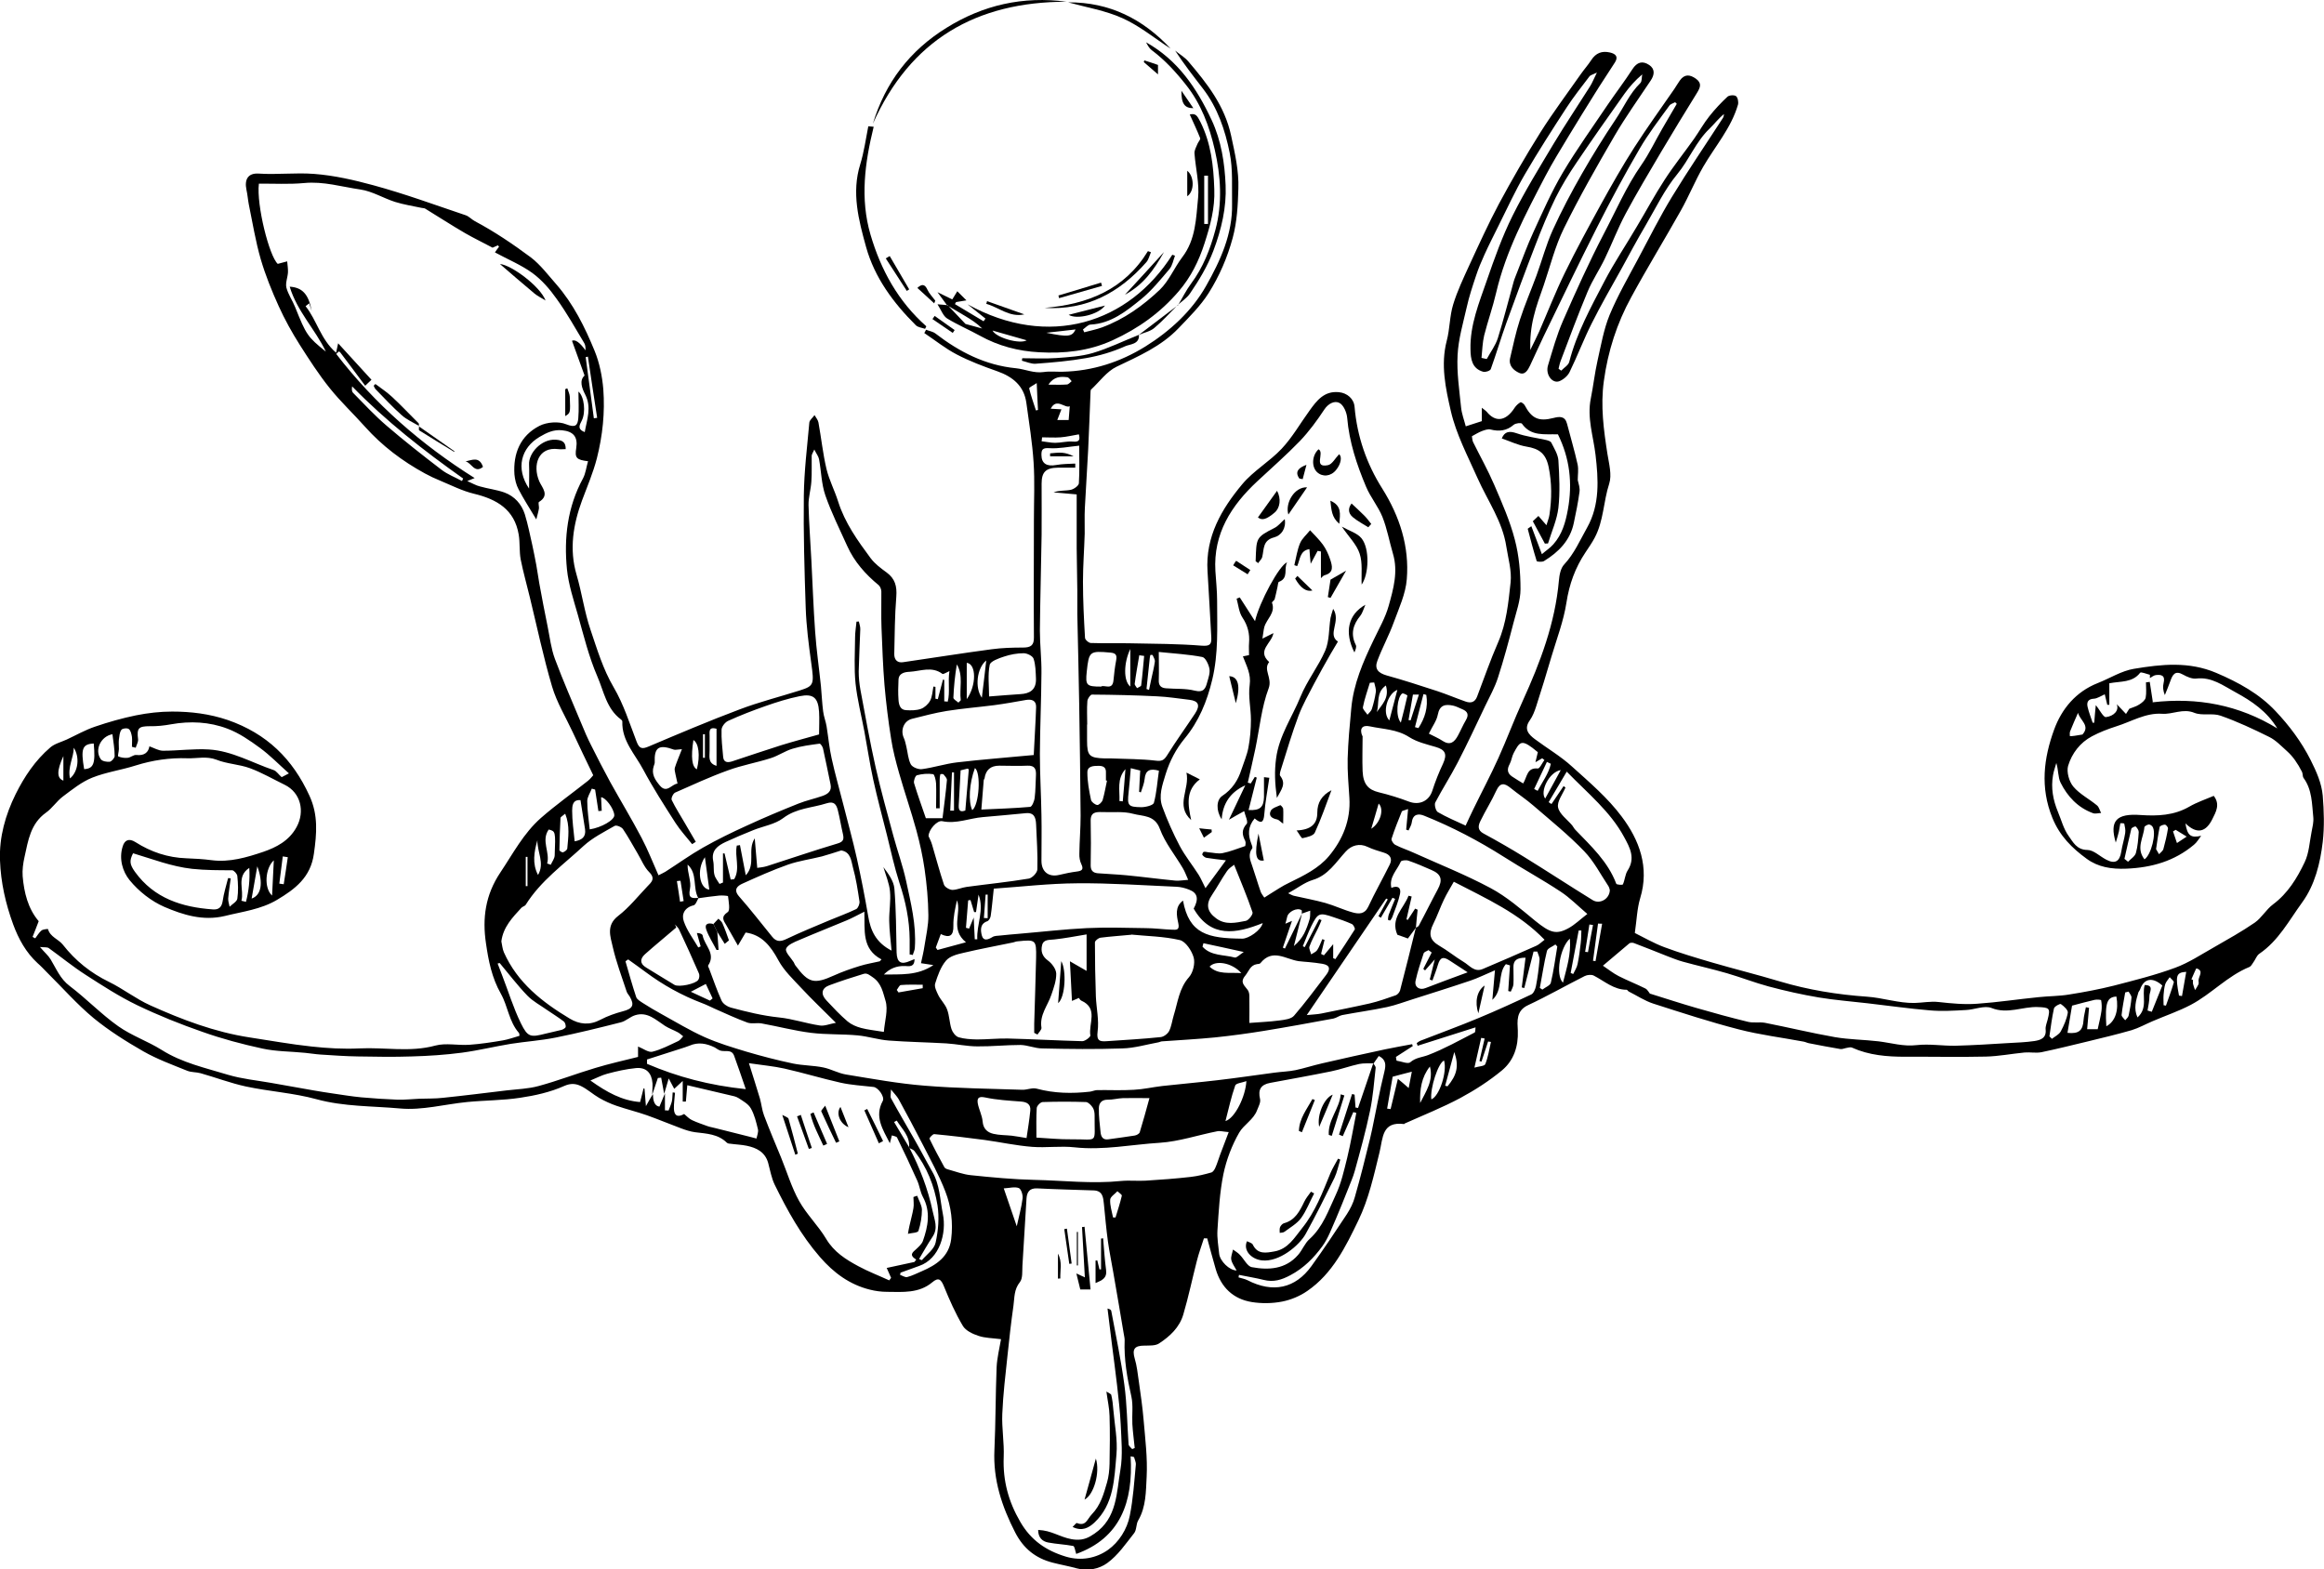 <?xml version="1.0" encoding="UTF-8"?>
<svg id="Layer_2" data-name="Layer 2" xmlns="http://www.w3.org/2000/svg" viewBox="0 0 147.77 99.79">
  <defs>
    <style>
      .cls-1 {
        fill: #000;
        fill-rule: evenodd;
        stroke-width: 0px;
      }
    </style>
  </defs>
  <g id="ELEMENTS">
    <g>
      <path class="cls-1" d="M94.54,22.82c.24-.44.55-.85.7-1.32.37-1.18.67-2.38,1-3.57.06-.22.16-.43.24-.65.33-.84.64-1.7,1.02-2.52.59-1.28,1.16-2.59,1.88-3.8.88-1.48,1.89-2.88,2.85-4.31.51-.75,1.07-1.48,1.56-2.24.3-.47.65-.56,1.07-.28.39.26.34.63.1.99-.77,1.16-1.59,2.3-2.29,3.5-1.13,1.94-2.24,3.89-3.23,5.9-.56,1.14-.87,2.4-1.28,3.61-.23.66-.48,1.32-.64,2-.17.68-.24,1.38-.22,2.13.19-.39.39-.78.57-1.18.54-1.24,1.03-2.5,1.62-3.71.73-1.5,1.53-2.96,2.33-4.42.67-1.21,1.35-2.41,2.1-3.58.81-1.26,1.69-2.48,2.54-3.71.12-.18.23-.37.35-.54.3-.42.64-.39,1.03-.11.4.29.26.57.06.9-.77,1.25-1.54,2.5-2.29,3.77-.76,1.29-1.53,2.58-2.24,3.9-.5.93-.87,1.92-1.33,2.87-.34.71-.79,1.37-1.09,2.09-.61,1.46-1.16,2.94-1.72,4.42-.06.16-.09.33-.13.49.06.04.11.08.17.12.18-.19.46-.35.51-.56.47-1.83,1.37-3.46,2.23-5.11.63-1.21,1.4-2.35,2.09-3.53.58-.97,1.12-1.98,1.74-2.93.58-.9,1.26-1.74,1.88-2.62.33-.47.61-.98.97-1.43.35-.44.74-.86,1.15-1.24.11-.1.43-.12.54-.04.12.09.17.38.13.54-.43,1.49-1.45,2.64-2.21,3.95-.52.9-.91,1.87-1.42,2.78-1.04,1.85-2.15,3.66-3.16,5.52-.91,1.66-1.48,3.43-1.74,5.33-.22,1.58-.01,3.11.23,4.65.1.62.29,1.32.11,1.88-.37,1.13-.35,2.36-.92,3.43-.17.33-.39.63-.59.94-.65.97-1.03,2.02-1.21,3.2-.18,1.16-.61,2.28-.95,3.42-.31,1.06-.63,2.11-.97,3.16-.1.31-.22.63-.41.9-.39.55-.08.89.32,1.19.79.59,1.65,1.09,2.37,1.75,1.11,1,2.27,1.99,3.15,3.17,1.13,1.5,1.78,3.23,1.18,5.2-.2.67-.22,1.39-.34,2.21.57.28,1.2.65,1.87.9.99.37,2,.67,3.02.97,1.44.42,2.9.78,4.33,1.21,1.81.54,3.66.84,5.54.97,1.01.07,2.02.42,3.02.4.5-.01,1.01-.12,1.54-.06.81.09,1.63.17,2.44.11,1.31-.09,2.61-.29,3.92-.42.65-.07,1.31-.06,1.95-.17.95-.15,1.9-.33,2.82-.56,1.31-.34,2.64-.67,3.91-1.14.87-.32,1.66-.85,2.48-1.31.87-.5,1.75-.99,2.58-1.56.44-.31.72-.83,1.16-1.16.94-.7,1.53-1.67,2.01-2.68.28-.58.31-1.28.44-1.93.06-.31.14-.63.11-.93-.09-.86-.07-1.75-.62-2.5-.07-.1-.04-.27-.1-.39-.13-.26-.28-.51-.45-.75-.15-.21-.32-.4-.51-.57-.36-.32-.7-.69-1.13-.9-1.01-.5-2.03-.98-3.09-1.35-.51-.18-1.16.02-1.66-.18-.73-.3-1.37.11-2.06.06-1.04-.07-1.95.5-2.91.8-.53.17-1.05.37-1.54.63-.76.4-1.28,1.09-1.52,1.88-.11.38.06,1,.33,1.32.4.48,1.02.79,1.51,1.2.13.11.17.32.26.48-.17,0-.37.07-.52.01-.96-.35-1.62-1.06-2.06-1.94-.17-.35-.13-.8-.27-1.25-.07.26-.17.52-.21.78-.14.8,0,1.57.31,2.32.22.52.36,1.1.69,1.55.27.37.5.87,1.18.88.4,0,.8.41,1.21.62.56.29.85.11.95-.51.06-.4.19-.79.25-1.19.03-.19-.02-.4-.06-.59,0-.03-.24-.04-.25-.03-.04.17-.05.35-.09.52-.05.21-.11.42-.2.71-.41-1.38.03-1.87,1.6-1.75,1.05.07,2.1.03,3.07-.53.48-.28,1.02-.46,1.56-.69.42.54.14,1.02-.09,1.48-.39.79-.95,1.01-1.71.27.12.79.35.94,1,.79-.15.19-.27.42-.46.57-1.24,1.04-2.67,1.45-4.29,1.52-.96.04-1.81-.1-2.53-.63-.92-.67-1.71-1.44-2.18-2.6-.79-1.94-.55-3.8.11-5.61.48-1.32,1.38-2.41,2.77-2.96.77-.3,1.51-.78,2.31-.91,1.74-.29,3.49-.48,5.23.26,1.41.6,2.74,1.33,3.77,2.43.87.92,1.64,1.94,2.23,3.11.37.74.7,1.47.77,2.27.08.98.11,1.97,0,2.94-.16,1.36-.5,2.74-1.31,3.85-.83,1.14-1.5,2.43-2.72,3.26-.18.12-.25.38-.39.56-.07.1-.14.24-.24.28-1.4.57-2.42,1.72-3.73,2.41-.78.41-1.62.69-2.43,1.04-.45.19-.87.43-1.33.57-.94.27-1.9.5-2.85.73-.96.23-1.92.47-2.88.67-.35.07-.72-.01-1.08.02-.82.08-1.64.24-2.46.26-1.7.04-3.4,0-5.11.01-1.17,0-2.31-.09-3.4-.58-.11-.05-.27.01-.4.03-.11.02-.23.08-.34.06-.67-.11-1.33-.24-2-.37-.11-.02-.22-.08-.33-.1-1.38-.26-2.78-.43-4.13-.78-1.83-.47-3.63-1.06-5.44-1.64-.55-.18-1.04-.51-1.56-.77-.05-.03-.09-.11-.13-.11-.82,0-1.41-.55-2.09-.9-.15-.08-.42-.05-.58.03-1.21.61-2.38,1.28-3.6,1.85-.77.36-.68,1.02-.65,1.62.04,1.01-.26,1.9-1,2.52-.81.67-1.72,1.26-2.65,1.76-1.14.61-2.35,1.09-3.53,1.62-.02,0-.03.04-.05.04-1.41-.18-1.34.86-1.56,1.78-.36,1.47-.69,2.99-1.35,4.35-.8,1.66-1.64,3.38-3.24,4.48-.47.33-1.05.57-1.61.68-.62.12-1.3.13-1.92.03-1.19-.19-1.96-.94-2.3-2.1-.19-.65-.36-1.3-.54-1.95-.07,0-.14,0-.21,0-.15.48-.33.95-.45,1.44-.29,1.13-.53,2.28-.86,3.4-.24.82-.85,1.39-1.54,1.84-.24.16-.62.13-.94.14-.63,0-.78.23-.61.82.14.46.19.96.26,1.44.12.84.24,1.67.31,2.51.1,1.18.25,2.38.19,3.56-.05.93-.03,1.92-.54,2.79-.14.24-.09.6-.26.81-.53.67-1.03,1.41-1.71,1.9-.51.37-1.24.53-1.95.33-.5-.14-1.02-.23-1.52-.36-1.08-.28-1.85-.89-2.38-1.92-.85-1.66-1.41-3.35-1.32-5.24.08-1.75.07-3.51.14-5.27.03-.6.18-1.19.28-1.78-.55-.07-1.02-.07-1.43-.21-.37-.12-.82-.33-1-.64-.47-.79-.85-1.65-1.2-2.51-.18-.44-.34-.6-.75-.25-.84.7-1.87.61-2.86.6-.37,0-.75-.05-1.1-.14-1.29-.32-2.3-1.07-3.17-2.07-1.21-1.39-2.08-2.97-2.88-4.6-.21-.43-.29-.93-.42-1.4-.2-.69-.74-.95-1.36-1.08-.34-.07-.7-.08-1.05-.13-.08,0-.17-.02-.22-.07-.56-.55-1.29-.57-2.01-.66-.3-.04-.61-.14-.9-.25-.73-.27-1.44-.57-2.17-.83-.63-.22-1.29-.38-1.93-.6-.38-.13-.75-.3-1.1-.5-.4-.23-.75-.56-1.17-.76-.32-.15-.63-.19-1.06,0-.87.39-1.85.61-2.8.75-1.11.17-2.25.16-3.37.27-1.42.14-2.86.54-4.26.41-1.77-.16-3.57-.11-5.32-.59-1.46-.4-3-.49-4.49-.81-.97-.21-1.91-.57-2.87-.84-.28-.08-.59-.05-.86-.16-.94-.38-1.9-.73-2.78-1.23-1.1-.63-2.18-1.31-3.16-2.11-1.06-.88-1.97-1.92-2.95-2.89-.2-.2-.4-.42-.62-.61-.74-.68-1.21-1.54-1.55-2.46-.48-1.31-.79-2.67-.84-4.07-.06-1.49.35-2.91.99-4.21.55-1.11,1.25-2.16,2.21-2.98.28-.24.69-.34,1.04-.5.6-.28,1.18-.61,1.8-.82.85-.29,1.73-.54,2.61-.72.75-.15,1.53-.24,2.29-.24,1.2,0,2.37.14,3.55.54,2.47.86,4.12,2.47,5.19,4.82.56,1.22.46,2.4.28,3.67-.2,1.51-1.2,2.26-2.34,2.94-1.02.61-2.2.75-3.33,1.03-1.38.33-2.65-.07-3.84-.58-.83-.36-1.63-.99-2.21-1.7-.44-.54-.69-1.35-.44-2.14.12-.41.4-.54.81-.28.99.63,2.06.99,3.24,1.03.53.02,1.07.05,1.6.12,1.15.15,2.25-.18,3.29-.53.81-.28,1.64-.69,2.12-1.58.54-.99.26-2.18-.75-2.68-.74-.36-1.46-.78-2.22-1.06-.68-.25-1.46-.27-2.13-.54-.63-.24-1.23-.07-1.84-.09-1.12-.04-2.22.12-3.3.46-.91.29-1.87.42-2.75.77-.68.27-1.28.76-1.87,1.2-.4.3-.68.75-1.08,1.03-.98.7-1.13,1.77-1.36,2.81-.09.4-.15.83-.12,1.23.09,1.05.34,2.06,1.02,2.86-.13.35-.26.67-.39,1,.06.03.11.06.17.09.13-.17.24-.37.4-.5.1-.08.41-.1.41-.09.14.51.67.64.95,1,.79,1.01,1.76,1.79,2.93,2.36.9.44,1.71,1.08,2.62,1.49,2.02.91,4.1,1.7,6.31,2.04,1.32.2,2.63.44,3.95.58,1.01.11,2.03.17,3.04.12,1.61-.08,3.22.26,4.83-.18.67-.18,1.44,0,2.16-.05.72-.05,1.43-.16,2.14-.28.34-.06.67-.18,1.05-.29-.01-.06,0-.15-.04-.19-.63-.72-.7-1.7-1.14-2.48-.58-1.02-.79-2.1-.95-3.21-.24-1.6-.04-3.08.91-4.5.81-1.21,1.48-2.5,2.58-3.47.96-.84,2-1.58,3-2.37.16-.13.28-.3.33-.35-.47-.97-.89-1.85-1.3-2.73-.45-.97-1.02-1.9-1.32-2.92-.55-1.86-.95-3.77-1.41-5.66-.19-.8-.42-1.59-.58-2.4-.1-.52-.04-1.07-.13-1.6-.27-1.59-1.39-2.24-2.84-2.59-.75-.18-1.45-.54-2.17-.84-.32-.13-.64-.28-.95-.45-1.43-.78-2.72-1.75-3.81-2.97-.74-.83-1.55-1.59-2.24-2.45-.7-.87-1.31-1.82-1.91-2.76-.5-.79-.96-1.62-1.34-2.46-.44-.97-.84-1.96-1.14-2.98-.33-1.14-.52-2.32-.76-3.49-.06-.31-.08-.62-.15-.93-.14-.67.11-1.07.77-1.03,1.17.08,2.34-.07,3.53.02,1.3.1,2.54.39,3.76.72,1.99.54,3.92,1.25,5.88,1.91.21.07.38.27.59.38,1.24.66,2.41,1.45,3.54,2.29.62.47,1.11,1.13,1.63,1.72,1.09,1.25,1.82,2.73,2.44,4.24.31.76.48,1.61.55,2.43.11,1.48-.04,2.94-.41,4.4-.24.93-.61,1.78-.94,2.67-.56,1.52-.83,3.1-.35,4.73.34,1.16.5,2.37.89,3.51.42,1.24.79,2.49,1.47,3.65.63,1.07,1.01,2.29,1.46,3.46.17.45.35.48.77.3,1.91-.81,3.82-1.62,5.76-2.35,1.26-.48,2.58-.81,3.87-1.22.88-.28.89-.39.7-1.75-.16-1.16-.31-2.33-.35-3.49-.08-2.38-.15-4.76-.12-7.14.02-1.55.21-3.1.35-4.65.02-.16.22-.31.33-.47.09.16.22.3.25.47.18.98.28,1.98.51,2.95.17.71.52,1.37.74,2.07.43,1.36,1.24,2.49,2.07,3.61.27.36.65.64,1.02.91.53.39.66.87.61,1.53-.1,1.21-.1,2.44-.13,3.66,0,.37.21.57.57.51,1.87-.27,3.73-.57,5.61-.82.66-.09,1.34-.11,2.01-.11.49,0,.7-.14.69-.65-.02-2.5,0-5,0-7.5,0-1.21.06-2.42-.02-3.62-.08-1.27-.29-2.53-.46-3.79-.15-1.08-.86-1.66-1.85-2.01-.88-.31-1.76-.64-2.58-1.07-.73-.38-1.37-.9-2.06-1.36.04-.07.08-.14.11-.21.2.08.43.11.6.24,1.52,1.17,3.17,2.02,5.13,2.21.58.06,1.13.33,1.75.24.39-.06.8-.01,1.21-.02,1.9-.04,3.67-.62,5.25-1.6,1.56-.97,2.97-2.26,3.87-3.86.9-1.59,1.69-3.3,1.65-5.22-.02-1.08.06-2.18-.15-3.23-.29-1.45-.77-2.88-1.7-4.09-.6-.78-1.21-1.56-1.77-2.42.28.23.61.42.84.69,1.19,1.4,2.31,2.81,2.72,4.72.24,1.12.5,2.23.46,3.37-.03,1.04-.08,2.09-.36,3.13-.34,1.26-.85,2.43-1.53,3.51-.52.82-1.24,1.53-1.92,2.24-1.1,1.15-2.53,1.77-3.93,2.44-.63.3-1.09.96-1.63,1.46-.03.03-.02.11-.03.17-.05,1.22-.09,2.44-.15,3.66-.06,1.23-.15,2.46-.21,3.7-.03.54,0,1.08-.01,1.63-.03,1.02-.11,2.03-.11,3.05,0,1.19.06,2.38.13,3.57,0,.12.24.33.37.33.85.03,1.7,0,2.55.02,1.5.03,3,.03,4.5.15.52.04.63-.08.61-.52-.08-1.4-.15-2.81-.24-4.21-.14-2.2.89-3.96,2.21-5.54.71-.85,1.74-1.44,2.5-2.25.68-.72,1.18-1.61,1.77-2.42.46-.64.93-1.27,1.87-1.18.53.05.96.42,1,.94.16,1.87.76,3.61,1.76,5.19,1.11,1.77,1.73,3.69,1.56,5.76-.07.93-.5,1.85-.83,2.75-.3.83-.73,1.61-1.04,2.44-.2.52.06.78.58.93,1.08.3,2.16.65,3.23,1,.6.2,1.19.45,1.79.66.33.12.6.06.74-.31.44-1.15.84-2.32,1.34-3.46.53-1.22.65-2.52.79-3.8.08-.74-.15-1.51-.27-2.27-.24-1.61-1.19-2.92-1.83-4.36-.62-1.4-1.36-2.79-1.7-4.27-.33-1.44-.66-2.94-.26-4.47.2-.75.18-1.57.41-2.31.26-.85.65-1.67,1.02-2.48.61-1.32,1.21-2.64,1.89-3.92.83-1.54,1.7-3.05,2.63-4.53.8-1.27,1.71-2.48,2.57-3.71.21-.3.46-.58.67-.9.29-.45.68-.6,1.19-.48.34.08.55.25.32.62-.43.68-.88,1.34-1.3,2.02-.55.88-1.1,1.77-1.64,2.66-.51.85-1.04,1.7-1.5,2.58-1.24,2.38-2.5,4.75-3.12,7.4-.21.91-.53,1.8-.76,2.71-.11.46-.12.95-.17,1.43.11.02.21.04.32.07ZM82.79,58.08c-.17.69-.34,1.39-.52,2.08.3-.25.5-.51.65-.79.15-.29.26-.61.35-.92.05-.17.03-.36.04-.54-.18.06-.36.13-.54.19,0-.08.02-.2-.01-.22-.29-.19-.86.1-.92.44-.02.13-.07.26-.11.42.13-.06.23-.1.42-.18-.21.61-.39,1.15-.58,1.7.04.02.09.04.13.06.36-.74.73-1.49,1.09-2.23ZM57.8,72.99c.08-.75-.45-1.19-.78-1.73-.06.03-.12.06-.17.09.32.54.64,1.08.97,1.63.66,1.28,1.18,2.61,1.48,4.03.11.55.37,1.07,0,1.63-.3.45-.57.93-.86,1.42.02,0,.16.09.18.07.31-.36.78-.69.87-1.11.17-.76.24-1.6.12-2.37-.2-1.25-.68-2.44-1.47-3.46-.07-.09-.22-.13-.33-.19ZM41.52,69.59q0,.73.41.78c.12-.28.23-.56.35-.84v1.08c.08,0,.15,0,.23.01.07-.19.16-.38.21-.58.04-.19.03-.38.05-.57.05,0,.1.01.15.02-.02.34-.08.68-.07,1.01.01.46.25.57.65.34.17.14.31.3.5.39.32.15.65.26.98.38.16.06.34.08.51.13.72.18,1.44.36,2.15.54.16.04.31.08.46.12.04-.2.14-.42.09-.6-.11-.45-.22-.92-.45-1.32-.16-.28-.49-.46-.78-.65-.15-.1-.35-.14-.54-.18-.9-.21-1.79-.42-2.72-.64-.04.45-.06.75-.09,1.04-.06,0-.13,0-.2,0v-1.31c-.27.25-.42.39-.54.5-.09-.17-.18-.33-.35-.66-.13.43-.21.7-.29.98-.06-.34-.13-.68-.19-1.03-.07,0-.14.02-.21.02-.12.36-.24.71-.36,1.07,0-.24.03-.48.02-.72-.05-.67-.4-1.04-1.05-.98-.62.06-1.23.2-1.83.36-.34.09-.66.26-1.07.43,1.05.75,2.01,1.28,3.16,1.37.08-.33.16-.6.22-.87.02,0,.04.01.06.02.03.34.06.69.09,1.11.18-.33.3-.53.42-.73ZM90.02,59c.06-.04.15-.07.19-.13.41-.76.79-1.54,1.2-2.3.34-.62.24-.98-.4-1.25-.48-.21-.96-.42-1.46-.59-.14-.05-.45-.02-.48.06-.23.54-.76.98-.6,1.67.4-.17.63-.02.55.38-.1.48-.3.95-.47,1.42-.03.1-.09.19-.15.27-.01.02-.15-.03-.15-.04.01-.12.02-.25.07-.37.12-.32.26-.64.39-.96-.06-.02-.11-.05-.17-.07-.25.42-.49.85-.74,1.27-.05-.03-.1-.06-.15-.1.2-.36.39-.71.59-1.07-.03-.02-.07-.04-.1-.05-1.65,2.42-3.3,4.84-5.05,7.41.41-.04.68-.05.93-.1,1.02-.21,2.05-.41,3.07-.64.56-.13,1.11-.33,1.66-.52.11-.04.23-.18.27-.3.35-1.34.68-2.67,1.01-4.01l-.02.02ZM44.4,57.11c-.37-.66-.03-1.55-.68-2.13-.01.54.25,1.08.15,1.55-.13.63.15.59.55.57-.1.16-.18.44-.32.47-.58.14-.78.58-.62,1.02.2.59.6,1.11.92,1.66.05-.02.1-.05.15-.07-.08-.28-.16-.57-.24-.85.2,0,.36.07.37.17.12.63.85,1.14.35,1.89-.03.04.03.14.06.21.26.68.49,1.37.79,2.03.09.2.36.38.58.44,1.01.27,2.02.52,3.08.63.87.09,1.71.38,2.58.51.3.05.63-.1,1.03-.17-.8-.8-1.51-1.47-2.18-2.19-.53-.57-1.12-1.12-1.48-1.79-.49-.91-1.06-1.62-2.08-1.76-.16.28-.29.5-.49.83-.29-.51-.51-.9-.74-1.3-.17-.29-.37-.52.09-.83.17-.11.06-.67.02-1.01,0-.03-.37-.06-.57-.04-.44.04-.88.11-1.32.17ZM87.33,67.62c-.3.01-.62-.02-.91.04-.6.13-1.19.35-1.79.47-1.28.26-2.57.49-3.86.73-.61.11-.79.44-.65,1.03.05.21-.1.48-.19.71-.22.6-.85.92-1.14,1.43-.46.8-.81,1.72-1,2.63-.24,1.17-.3,2.38-.38,3.58-.03.49.06.99.11,1.49.05.46.65,1.06,1.11,1.06-.13-.24-.29-.45-.34-.68-.04-.2.07-.43.11-.65.15.11.31.2.43.33.27.27.48.74.77.79,1.07.2,2.14.13,2.93-.77.28-.31.43-.75.74-1.02.85-.77,1.2-1.82,1.66-2.8.35-.74.53-1.56.73-2.36.23-.95.39-1.91.58-2.86-.06-.02-.13-.03-.19-.05-.22.51-.45,1.02-.67,1.53-.08-.03-.16-.07-.24-.1.28-.86.55-1.72.83-2.58.05.01.11.03.16.04.02.27.04.55.06.82.05,0,.11.02.16.03.32-.95.65-1.9.97-2.85.05.1.16.2.15.3-.1.91-.17,1.84-.36,2.74-.27,1.29-.62,2.55-.97,3.82-.11.4-.29.79-.44,1.18-.25.62-.49,1.24-.75,1.84-.27.6-.49,1.24-.87,1.76-.54.74-1.18,1.39-2.03,1.84-.56.3-1.07.46-1.7.3-.52-.13-1.05-.21-1.57-.32-.01.05-.02.11-.03.16.19.06.39.09.57.18,1.61.83,3.04.53,4.07-.9.78-1.08,1.52-2.19,2.25-3.3.22-.34.41-.72.51-1.1.35-1.22.66-2.46.96-3.69.19-.78.32-1.56.49-2.35.13-.65.27-1.29.43-1.94.09-.39.12-.74-.36-.98-.11.16-.22.31-.33.47ZM21.54,22.35c-.05.05-.11.1-.16.16,2.45,3.18,5.42,5.77,8.8,7.89-.1.04-.26.11-.47.19.32.14.55.28.8.34.52.15,1.07.21,1.57.39.64.24,1.08.73,1.29,1.38.2.65.33,1.32.48,1.98.09.41.17.83.25,1.25.07.38.12.77.19,1.16.17.92.34,1.84.53,2.75.14.69.22,1.4.46,2.05.52,1.4,1.12,2.76,1.69,4.13.19.47.39.93.62,1.38.39.78.79,1.56,1.21,2.33.66,1.19,1.37,2.36,2,3.56.4.76.71,1.56,1.07,2.37.15-.08.3-.14.43-.22.8-.51,1.57-1.07,2.4-1.54.9-.51,1.84-.97,2.79-1.4,1.08-.5,2.18-.96,3.28-1.4.5-.2,1.03-.31,1.54-.49.33-.12.59-.3.5-.73-.16-.76-.31-1.53-.48-2.29-.03-.12-.16-.31-.22-.3-.58.08-1.16.15-1.71.32-.48.14-.91.45-1.39.6-.9.29-1.84.45-2.73.78-1.14.41-2.24.92-3.35,1.41-.13.06-.27.36-.22.47.24.5.55.97.83,1.46.23.4.46.8.7,1.2-.08.05-.15.1-.23.15-.36-.45-.75-.87-1.06-1.35-.71-1.11-1.43-2.23-2.05-3.39-.52-.98-1.37-1.83-1.33-3.06,0-.05-.05-.11-.1-.14-.91-.68-1.08-1.79-1.49-2.73-.54-1.25-.87-2.6-1.24-3.92-.27-.95-.59-1.91-.69-2.88-.2-2.01.03-3.97,1.02-5.79.17-.32.21-.72.32-1.09-.75-.09-.85-.22-.75-.84.11-.71-.18-1.06-.91-1.13-.54-.05-.96.15-1.42.42-1.18.7-1.54,2-.67,3.29,0-.6.02-1.07,0-1.53-.04-.71.77-1.63,1.69-1.58.47.03.64.18.64.6-.16,0-.32.02-.47,0-1.26-.17-1.66,1-1.21,2.05.18.41.68.88-.02,1.31-.06.04.01.27,0,.4-.03.2-.09.4-.17.71-.45-.75-.82-1.32-1.13-1.92-.15-.28-.23-.62-.26-.94-.09-1.34.38-2.47,1.59-3.09.47-.24,1.22-.3,1.7-.1.58.23.73.08.77-.38.05-.57.01-1.14.01-1.7.37.31.48,1.32.21,1.85-.12.25-.32.53.19.73.14-.81.45-1.57.03-2.39-.21-.41-.39-.89-.04-1.21-.28-.79-.54-1.5-.8-2.21q.31-.15.86.61c0-.16,0-.33-.08-.46-.57-.95-1.11-1.92-1.76-2.82-.43-.61-.94-1.2-1.54-1.64-.72-.52-1.57-.87-2.38-1.31.11-.16.18-.26.26-.36-.02-.03-.05-.06-.07-.09-.16.07-.33.14-.34.15-.64-.34-1.2-.61-1.74-.92-.86-.5-1.69-1.04-2.54-1.56-.06-.04-.15-.03-.23-.05-.57-.12-1.14-.21-1.69-.38-.75-.24-1.45-.68-2.21-.79-1.18-.17-2.34-.53-3.57-.41-.96.09-1.93.03-2.88.04-.16,1.36.66,4.61,1.2,5.1.21-.06.41-.11.6-.16.02.23.06.47.05.7-.02.33-.17.67-.1.97.11.43.39.82.56,1.25.7,1.75.78,1.88,1.95,2.82-.67-1.41-1.83-2.56-2.3-4.13.79.05,1.2.46,1.4,1.55-.05-.16-.11-.33-.16-.49-.08.06-.16.12-.23.18.72.9.95,2.1,1.94,2.96.05-.23.08-.37.13-.6.73.8,1.43,1.56,2.12,2.32-.13.13-.27.26-.4.38-.53-.71-1.06-1.43-1.6-2.14ZM79.78,52.04c-.45.53-.43,1.06-.22,1.6.04.1.1.25.06.31-.28.38-.13.74,0,1.11.19.55.35,1.11.54,1.65.05.13.15.25.23.37.12-.08.24-.16.36-.23.41-.25.8-.52,1.23-.72.92-.45,1.87-.91,2.52-1.69.87-1.04,1.39-2.28,1.3-3.7-.05-.83-.13-1.66-.11-2.5.03-1.06.13-2.13.23-3.19.14-1.56.75-2.96,1.42-4.35.34-.72.75-1.42.96-2.18.3-1.07.61-2.17.27-3.31-.23-.78-.37-1.59-.67-2.34-.27-.67-.76-1.25-1.04-1.92-.59-1.4-1.07-2.84-1.2-4.38-.03-.34-.23-.82-.5-.95-.29-.15-.69.02-.96.43-.46.7-.97,1.39-1.55,2-.86.89-1.8,1.71-2.71,2.56-1.65,1.54-2.8,3.32-2.66,5.7.04.63.11,1.26.11,1.9,0,1.68.09,3.35-.31,5.01-.33,1.38-.85,2.65-1.76,3.75-.55.67-.94,1.42-1.2,2.25-.21.7-.47,1.38-.21,2.09.31.85.68,1.68,1.1,2.48.34.64.81,1.22,1.2,1.83.15.24.26.51.44.86.46-.63.86-1.16,1.3-1.77-.5-.06-.87-.1-1.24-.16-.1-.02-.2-.11-.26-.19-.02-.03.04-.18.09-.19.1-.02.2.02.3.03.3.02.62.11.9.05.47-.09.92-.28,1.44-.45,0-.05.05-.21,0-.32-.2-.39-.25-.71.09-1.09.11-.12-.1-.54-.16-.81-.18.1-.36.2-.54.3-.09.05-.18.11-.43.25.39-.83.72-1.51,1.04-2.19-.92.42-1.43,1.12-1.5,2.16-.37-.56-.34-1.24.04-1.49.62-.41,1-.98,1.22-1.68.15-.46.35-.91.44-1.39.11-.58.16-1.18.16-1.77,0-.73-.18-1.48-.08-2.2.1-.71-.2-1.22-.43-1.83.12-.02.25-.05.39-.08,0-.29-.02-.53,0-.76.05-.6-.08-1.12-.42-1.63-.22-.33-.26-.8-.37-1.2.07-.03.13-.05.2-.08.31.49.63.97.97,1.51.27-1.2,1.56-3.58,2.04-3.74-.23.41.12,1-.52,1.24-.06.02-.06.21-.09.32-.06.26-.11.53-.18.78-.03.09-.19.18-.17.23.24.65-.35,1.03-.49,1.55-.05.19-.06.39-.12.73.33-.16.49-.24.7-.35-.1.65-1.08,1.1-.27,1.84-.4.48.21,1-.03,1.66-.46,1.22-.58,2.57-.85,3.86-.15.72-.32,1.43-.48,2.15.06.02.13.03.19.05.09-.14.18-.28.26-.42.04.02.08.03.12.05-.17.68-.34,1.37-.52,2.06.72.04.96-.17.98-.82,0-.42,0-.85,0-1.27.11.01.22.02.34.04-.11.77-.26,1.53-.32,2.31-.04.56-.21.63-.63.26ZM106.61,6.59s-.07-.06-.1-.09c-.12.07-.29.11-.36.21-.65.9-1.34,1.79-1.89,2.74-.95,1.63-1.85,3.3-2.7,4.98-1.17,2.31-2.29,4.65-3.42,6.98-.29.6-.56,1.22-.85,1.83-.14.29-.33.64-.7.47-.35-.16-.68-.46-.57-.94.19-.81.36-1.63.62-2.43.31-.96.71-1.88,1.06-2.83.35-.96.61-1.95,1.03-2.88.56-1.23,1.19-2.42,1.86-3.59.67-1.17,1.39-2.33,2.14-3.45.52-.77.89-1.65,1.57-2.31.11-.11.08-.36.12-.55-.45.38-.81.79-1.12,1.22-1.03,1.45-2.05,2.9-3.05,4.38-.49.72-.95,1.47-1.34,2.25-.48.98-.89,1.99-1.28,3-.64,1.65-1.25,3.3-1.85,4.96-.35.97-.64,1.96-.99,2.93-.04.11-.34.21-.48.17-.72-.2-.8-.82-.81-1.42-.04-1.55.55-2.97,1.04-4.39.48-1.39.98-2.79,1.63-4.1.78-1.57,1.71-3.07,2.61-4.58.74-1.23,1.54-2.42,2.31-3.64.15-.23.25-.5.45-.9-.27.14-.41.16-.47.24-.5.66-1.01,1.3-1.46,1.99-.91,1.4-1.81,2.8-2.65,4.24-.62,1.06-1.13,2.18-1.68,3.28-.3.61-.61,1.21-.89,1.83-.2.44-.39.89-.54,1.35-.22.66-.44,1.32-.59,2-.23,1.01-.53,2.02-.58,3.04-.06,1.1.11,2.21.22,3.31.04.42.2.83.3,1.22.42-.14.71-.23,1.02-.33v-.85c.19.15.26.19.31.25.52.65,1.19.67,1.79-.27.09-.13.22-.25.36-.33.04-.02.21.09.26.18.45.85.89,1.06,1.83.82.39-.1.74-.14.87.37.22.86.48,1.71.67,2.58.07.32.01.66.01,1,.06.25.15.51.11.76-.09.66-.22,1.31-.36,1.96-.23,1.12-.97,1.86-1.9,2.43-.12.07-.44.04-.46,0-.21-.68-.39-1.36-.57-2.05,0-.02.08-.06.23-.17.22.59.43,1.14.67,1.78.25-.22.52-.39.73-.63.55-.62.77-1.37.92-2.2.31-1.69.12-3.27-.63-4.79-.84-.03-1.71.15-2.29-.68-.05-.07-.4-.03-.52.07-.45.39-.93.44-1.48.3-.16-.04-.37.04-.54.1-.21.08-.4.2-.64.33.02.1.02.24.07.36.45.91.95,1.8,1.35,2.73.49,1.14,1,2.29,1.31,3.49.27,1.02.36,2.1.36,3.15,0,.72-.27,1.44-.45,2.15-.3,1.16-.61,2.32-.98,3.46-.2.63-.53,1.22-.82,1.82-.57,1.2-1.13,2.4-1.74,3.58-.45.87-.98,1.69-1.43,2.55-.07.14.03.53.16.61.55.32,1.14.57,1.77.86.18-.38.33-.72.49-1.04.53-1.09,1.1-2.16,1.6-3.27.54-1.2,1-2.44,1.55-3.64,1.11-2.44,2.05-4.92,2.29-7.62.03-.36.11-.8.34-1.04.64-.69,1-1.53,1.45-2.33.83-1.47.72-3.09.54-4.64-.14-1.19-.55-2.35-.3-3.58.16-.8.25-1.62.43-2.42.22-.97.39-1.97.76-2.88.51-1.23,1.18-2.39,1.81-3.57.71-1.33,1.39-2.69,2.17-3.97,1.03-1.69,2.15-3.33,3.23-5,.05-.07.05-.17.07-.25-.36.29-.62.64-.92.93-.87.83-1.29,1.97-2.05,2.89-.81.98-1.37,2.16-2.02,3.27-.53.9-1.03,1.83-1.53,2.75-.64,1.15-1.3,2.29-1.89,3.47-.51,1.01-.91,2.08-1.41,3.1-.12.25-.4.48-.65.58-.45.17-.9-.43-.72-1.01.29-.96.56-1.94.96-2.85.81-1.85,1.64-3.69,2.57-5.48.78-1.48,1.44-3.03,2.41-4.42.5-.72.88-1.53,1.32-2.29.3-.52.61-1.04.91-1.56ZM95.06,61.7c-.64.27-1.09.5-1.57.66-1.21.41-2.43.79-3.65,1.18-.55.17-1.09.38-1.65.5-.94.2-1.9.33-2.85.51-.19.04-.36.18-.55.22-1.46.27-2.93.54-4.4.78-1.04.17-2.08.31-3.13.42-1.12.11-2.25.17-3.37.25-.08,0-.15.05-.22.06-.77.14-1.53.37-2.3.39-1.7.06-3.4.04-5.1,0-.46,0-.92-.21-1.38-.22-.91,0-1.83.1-2.74.09-.66,0-1.32-.15-1.98-.19-1.22-.07-2.44-.09-3.65-.18-.67-.05-1.33-.27-2-.33-.98-.09-1.97-.04-2.94-.16-1.06-.13-2.1-.41-3.16-.6-.29-.05-.62.04-.89-.05-.71-.26-1.4-.58-2.1-.89-.26-.12-.52-.25-.79-.35-1.29-.49-2.48-1.15-3.58-1.97-.37-.28-.75-.54-1.12-.81-.05.04-.11.08-.17.12.22.76.43,1.52.68,2.27.05.16.26.27.42.38.39.25.78.48,1.18.7.91.5,1.81,1.05,2.75,1.47.85.38,1.75.65,2.64.92.98.29,1.98.55,2.98.76.63.13,1.3.12,1.93.25.49.1.95.37,1.45.45,1.66.27,3.33.58,5,.71,2.06.17,4.13.19,6.2.26.31.01.64-.15.92-.07,1.12.3,2.24.32,3.38.19.15-.02.3-.09.45-.1.79-.01,1.57.03,2.35-.02.6-.03,1.2-.17,1.8-.24,1.17-.13,2.35-.23,3.52-.37,1.21-.14,2.41-.32,3.62-.48.45-.06.9-.07,1.34-.16.56-.12,1.11-.3,1.68-.43,1.33-.31,2.66-.6,4-.89.57-.12,1.15-.22,1.73-.33.01.04.02.08.04.12-.36.23-.72.46-1.07.69.01.08.02.16.04.24.3.04.72.23.87.1.36-.31.76-.31,1.14-.46,1.02-.39,1.98-.93,2.95-1.43.06-.03.04-.19.06-.33-1.26.4-2.47.78-3.68,1.17-.02-.06-.04-.11-.06-.17.08-.05.16-.12.24-.15,1.23-.48,2.47-.93,3.69-1.44,1.13-.47,2.25-.98,3.35-1.5.15-.07.26-.33.3-.52.11-.56.18-1.12.23-1.68.02-.17-.09-.35-.14-.53-.08,0-.16,0-.24,0-.2.77-.39,1.55-.59,2.32-.05-.01-.11-.03-.16-.04.08-.62.16-1.24.24-1.89-.54,0-.78.16-.77.61,0,.36.02.72,0,1.08-.01.16-.11.32-.17.47-.05-.01-.1-.02-.16-.04.04-.54.07-1.09.11-1.63-.09-.03-.17-.05-.26-.08-.54.61-.16,1.64-.86,2.27.06-.65.11-1.21.17-1.94ZM68.43,98.81c-.07-.2-.1-.48-.19-.5-.52-.1-1.06-.12-1.59-.22-.38-.07-.64-.32-.64-.8.13.01.22.02.31.03.72.1,1.32.55,2.09.59.5.03.83-.14,1.19-.39,1.44-.99,1.39-2.61,1.64-4.05.16-.94.06-1.93.02-2.89-.04-.83-.14-1.65-.23-2.47-.1-.88-.22-1.75-.33-2.63-.09-.75-.19-1.51-.28-2.27.16.04.23.09.24.16.29,1.56.62,3.11.83,4.68.17,1.25.18,2.53.27,3.79,0,.11.15.21.23.31.05-.02.1-.05.16-.07-.05-.51-.12-1.01-.15-1.52-.03-.58.06-1.18-.06-1.74-.27-1.19-.48-2.39-.43-3.61,0-.13-.04-.27-.06-.41-.22-1.29-.43-2.58-.66-3.87-.11-.66-.25-1.31-.34-1.96-.11-.8-.18-1.61-.26-2.41-.04-.42-.08-.84-.65-.86-1.2-.04-2.4-.07-3.6-.13-.48-.02-.64.24-.67.64-.09,1.43-.17,2.85-.26,4.28-.02.35.03.8-.16,1.04-.38.47-.34.99-.41,1.5-.15,1.06-.27,2.12-.38,3.18-.13,1.23-.28,2.46-.33,3.7-.04.91.13,1.83.09,2.75-.06,1.49.3,2.82,1.05,4.11.68,1.18,1.65,1.84,2.91,2.22.98.29,1.93.09,2.67-.43.69-.49,1.22-1.31,1.39-2.19.21-1.06.28-2.14.38-3.22.02-.16-.07-.32-.11-.49-.07-.02-.14-.04-.22-.05.17,2.9-.65,5.2-3.47,6.21ZM51.78,28.58c-.09.21-.17.31-.17.41-.01.54.02,1.09-.02,1.63-.03.5-.19,1-.18,1.5.03,1.17.12,2.33.18,3.5.08,1.51.13,3.03.24,4.54.08,1.16.25,2.32.37,3.48.05.53.07,1.07.14,1.6.04.33.17.64.22.96.11.68.17,1.37.32,2.03.22,1.01.51,2,.76,3,.28,1.11.59,2.22.84,3.34.27,1.22.51,2.44.72,3.67.15.92.48,1.69,1.49,2.21-.06-.69-.14-1.29-.15-1.89-.01-.63.11-1.26.05-1.88-.05-.52-.27-1.03-.42-1.54.33.44.66.89.7,1.37.11,1.35.11,2.7.14,4.06.02.63.28.8.87.53.07-.03.15-.06.27-.11,0,.53-.34.45-.61.44-.53-.02-.97.16-1.34.54,1.05-.02,2.13.09,3.15-.6-.38-.06-.62-.1-.79-.12.09-.41.17-.74.22-1.08.1-.66.26-1.32.25-1.97-.01-.98-.1-1.96-.24-2.93-.12-.83-.3-1.65-.52-2.46-.34-1.24-.76-2.45-1.11-3.68-.2-.71-.39-1.43-.5-2.16-.18-1.13-.32-2.27-.42-3.41-.1-1.21-.14-2.43-.19-3.65-.03-.76,0-1.53-.01-2.29,0-.14-.07-.32-.17-.41-.84-.69-1.55-1.49-2-2.49-.48-1.07-1.01-2.12-1.39-3.22-.25-.72-.26-1.53-.4-2.29-.03-.18-.16-.34-.29-.6ZM40.57,66.55c.33.13.66.39.91.33.57-.14,1.11-.43,1.65-.68.12-.06.21-.2.31-.3-.12-.09-.23-.2-.35-.26-.26-.14-.55-.24-.8-.4-.59-.38-1.12-.93-1.91-.68-.32.1-.58.37-.9.45-1.38.35-2.75.69-4.15.97-.94.19-1.91.25-2.86.4-1.03.17-2.05.42-3.09.56-1.06.14-2.13.21-3.2.24-1.14.04-2.28.02-3.42,0-.79-.01-1.59-.07-2.38-.12-.33-.02-.66-.08-.99-.11-.9-.09-1.82-.08-2.7-.27-1.29-.28-2.57-.62-3.81-1.06-1.41-.49-2.81-1.05-4.16-1.7-1.14-.55-2.22-1.25-3.29-1.94-.81-.52-1.55-1.13-2.33-1.69-.1-.07-.28-.04-.56-.07.29.34.53.54.68.79.36.59.6,1.23,1.21,1.69,1.07.81,2,1.79,3.09,2.56.85.6,1.87.95,2.75,1.5,1.31.83,2.8,1.15,4.24,1.59.88.26,1.81.35,2.72.51.9.16,1.8.32,2.71.48.39.07.79.13,1.19.19.61.09,1.22.19,1.84.25.77.07,1.55.12,2.33.15.45.01.9-.04,1.35-.06.51-.02,1.02,0,1.52-.06,1.35-.14,2.7-.31,4.04-.47.68-.08,1.39-.1,2.04-.28,1.22-.33,2.4-.79,3.61-1.15.89-.27,1.8-.47,2.71-.7v-.67ZM58.15,80.24s.07-.09.11-.14c-.49-.3-.22-.47,0-.67.16-.15.35-.32.42-.51.33-.93.51-1.87,0-2.81-.17-.32-.21-.71-.36-1.04-.41-.92-.84-1.83-1.28-2.73-.04-.08-.2-.09-.33-.14-.05.19-.09.35-.13.5-.44-.87-1-1.69-.45-2.69.14-.26-.29-.86-.59-.89-.7-.08-1.41-.12-2.09-.27-1.2-.27-2.38-.63-3.58-.9-.67-.15-1.37-.21-2.25-.34.27.86.49,1.55.7,2.25.1.35.13.73.26,1.07.34.9.71,1.78,1.08,2.67.38.93.67,1.91,1.15,2.77.48.86,1.22,1.57,1.72,2.41.5.84,1.25,1.31,2.05,1.74.63.34,1.31.6,1.96.9.04-.05.08-.11.12-.16-.09-.2-.17-.39-.28-.63.61-.13,1.19-.26,1.76-.38ZM31.88,59.87c.05.24.07.48.16.69.86,1.93,2.43,3.16,4.18,4.21.63.38,1.28.44,1.97.07.44-.23.92-.4,1.41-.53.63-.16.76-.39.44-.94-.06-.1-.15-.19-.19-.3-.31-.95-.67-1.89-.89-2.86-.15-.66-.43-1.37.35-1.97.69-.53,1.25-1.24,1.86-1.88.24-.25.53-.48.11-.9-.32-.32-.5-.79-.74-1.19-.31-.52-.59-1.05-.93-1.55-.09-.13-.42-.27-.53-.2-.68.39-1.4.75-1.97,1.27-1.28,1.19-2.73,2.22-3.68,3.74-.05.09-.21.12-.28.2-.57.62-1.15,1.22-1.27,2.12ZM104.96,63.2c1,.31,1.94.62,2.88.89,1.1.32,2.2.62,3.31.89.34.08.72,0,1.07.06,1.48.29,2.96.65,4.44.91.92.16,1.86.16,2.79.27.81.1,1.58.34,2.42.24.81-.09,1.63.05,2.45.04,1.13-.03,2.26-.1,3.38-.17.55-.03,1.11-.05,1.66-.13.38-.06.77-.18.71-.74-.02-.2.08-.42.13-.63.18-.72.13-.76-.62-.79-.98-.04-1.92.47-2.95.06-.46-.18-1.09.11-1.65.13-.76.04-1.52.09-2.28.02-1.32-.11-2.63-.3-3.95-.45-1.03-.12-2.07-.2-3.1-.37-1.07-.18-2.14-.42-3.19-.7-.89-.24-1.76-.58-2.65-.84-.93-.27-1.88-.48-2.82-.74-.33-.09-.64-.22-.96-.34-.71-.28-1.42-.57-2.14-.84-.08-.03-.23-.03-.29.02-.54.45-1.08.91-1.68,1.42.34.23.65.48,1,.66.55.28,1.14.51,1.7.79.14.07.22.25.29.33ZM68.37,29.49c0,.08,0,.17,0,.25-.37,0-.74,0-1.11,0-.76.01-1.03.28-1.03,1.01,0,1.09.01,2.17,0,3.26-.03,2.03-.09,4.06-.11,6.09,0,.89.11,1.79.1,2.68-.01,1.72-.09,3.44-.1,5.16,0,1.3.08,2.61.1,3.91.02.96,0,1.92,0,2.89,0,.69.45,1.05,1.11.9.38-.09.76-.17,1.15-.22.3-.04.44-.12.28-.46-.1-.2-.14-.45-.13-.68.01-.8.08-1.6.08-2.41-.02-2.36-.05-4.72-.09-7.09-.03-1.91-.08-3.82-.12-5.73,0-.5,0-1.01,0-1.51-.01-.89-.03-1.78-.04-2.67,0-1.14,0-2.29,0-3.43-.51-.05-.99-.09-1.47-.13.37-.14.75-.09,1.09-.16.2-.04.51-.26.52-.42.05-.8.02-1.61.02-2.39-.69.07-1.3.2-1.9.16-.43-.03-.51.09-.5.45.01.53.34.73.94.62.39-.07.79-.07,1.19-.09ZM65.97,65.79c-.07-.04-.14-.07-.21-.11,0-.2,0-.4,0-.59.04-1.39.09-2.79.12-4.18.02-1.15-.02-1.17-1.17-1.05-.1,0-.19.05-.29.07-1.05.22-2.1.41-3.15.66-.4.09-.88.21-1.12.5-.34.4-.53.95-.69,1.46-.06.2.09.5.2.73.16.32.44.58.56.91.15.4.15.85.28,1.25.07.21.26.46.45.52.37.11.77.13,1.17.14.65,0,1.3-.07,1.95-.06,1.59.04,3.17.13,4.75.17.18,0,.52-.27.51-.36-.13-.75.53-1.73-.58-2.22-.08-.04-.12-.14-.15-.17-.13.06-.24.1-.44.19-.04-.84-.08-1.61-.13-2.52.46.26.76.44,1.06.61v-2.32c-.72.12-1.38.25-2.05.32-.32.04-.69-.02-.78.37-.09.37,0,.7.37.97.25.18.52.54.53.83.01.45-.16.91-.31,1.35-.23.69-.76,1.28-.63,2.09.02.13-.17.3-.26.45ZM78.11,71.99c-.35-.03-.55-.09-.72-.05-1.22.24-2.42.65-3.64.73-1.8.11-3.59.49-5.42.29-.89-.1-1.81.04-2.7-.03-1.02-.08-2.02-.3-3.03-.44-1.06-.14-2.13-.27-3.2-.37-.1,0-.32.25-.3.29.3.62.62,1.22.95,1.82.04.07.16.12.25.14.47.13.94.31,1.42.36,1.35.14,2.7.27,4.06.3,1.83.04,3.66.26,5.5.07.52-.05,1.04.01,1.56-.02.96-.06,1.93-.13,2.88-.24.44-.05.87-.16,1.3-.28.11-.03.21-.19.26-.31.12-.27.2-.55.3-.82.17-.45.34-.9.55-1.45ZM63.19,56.5c-.08.71-.12,1.24-.2,1.76-.02.12-.12.29-.21.32-.49.17-.43.6-.35.91.1.37.39.27.67.1.14-.09.33-.08.51-.1.39-.04.79-.08,1.18-.11,1.43-.12,2.87-.29,4.3-.36,1.24-.06,2.49-.02,3.73,0,.57,0,1.14.08,1.71.1.27.01.49.04.39-.42-.1-.47-.23-1.04.3-1.43.39,2.13,1.59,2.4,3.77,2.42.4,0,1.18-.52,1.3-.99-1.7.68-3.3.97-4.39-.92.33-.61.26-1-.3-1.21-.25-.1-.53-.17-.79-.18-2.11-.09-4.21-.24-6.32-.22-1.78.01-3.56.22-5.3.34ZM71.94,59.44c-.72.07-1.35.11-1.97.19-.13.02-.35.19-.35.3,0,1.14.02,2.29.06,3.43.03.75.21,1.51.11,2.24-.08.6.15.64.58.61,1.14-.08,2.29-.14,3.43-.26.2-.02.45-.21.54-.39.15-.3.19-.66.29-.99.26-.83.34-1.72.97-2.43.26-.29.4-.88.3-1.25-.12-.43-.51-1.02-.88-1.11-1.03-.24-2.11-.25-3.09-.35ZM89.52,51.45c-.23.09-.37.1-.39.16-.23.57-.46,1.14-.65,1.73-.03.1.12.33.25.39.36.19.75.31,1.12.48,1.64.74,3.33,1.41,4.92,2.26,1.03.55,1.94,1.34,2.85,2.09.93.75,1.32.9,2.12.46.4-.22.73-.55,1.19-.9-.62-.53-1.12-1.04-1.7-1.42-1.18-.78-2.43-1.46-3.62-2.22-1.61-1.02-3.29-1.9-5.06-2.61-.34-.14-.71-.12-.78.41-.02.18-.13.35-.21.53-.05-.02-.1-.04-.15-.05.04-.39.07-.79.12-1.29ZM53.49,54.08c-.42.13-.82.27-1.23.38-.72.18-1.46.28-2.15.52-.99.35-1.95.78-2.9,1.21-.31.14-.6.37-.22.81.73.83,1.41,1.71,2.11,2.57.28.35.56.31.93.13.88-.42,1.79-.79,2.69-1.17.57-.24,1.16-.45,1.72-.72.12-.06.23-.33.21-.48-.11-.73-.22-1.47-.42-2.18-.11-.41-.13-.97-.74-1.07ZM65.73,48c.05-1.07.12-2.05.15-3.04.01-.41-.27-.51-.64-.45-.67.12-1.34.24-2.01.33-1.01.13-2.03.21-3.03.37-.75.12-1.48.32-2.21.5-.52.13-.75.72-.52,1.22.08.17.11.36.16.55.09.38.11.79.28,1.12.1.19.48.34.71.31.75-.1,1.48-.34,2.23-.43,1.62-.19,3.24-.31,4.9-.47ZM59.04,53.17c.06.14.17.34.23.56.25.84.47,1.69.75,2.52.05.16.34.33.53.34.3,0,.6-.15.91-.19,1.32-.18,2.65-.31,3.96-.53.22-.04.54-.38.54-.59.03-.95-.04-1.91-.08-2.86-.02-.41-.11-.76-.65-.71-.91.09-1.82.17-2.73.25-.86.07-1.69.45-2.59.26-.32-.07-.87.54-.87.96ZM102.36,56.61s-.03-.17-.09-.26c-.5-.75-.92-1.58-1.54-2.22-1-1.04-2.13-1.95-3.23-2.9-.46-.4-.98-.74-1.46-1.13-.38-.31-.66-.35-.9.18-.3.66-.69,1.27-1,1.91-.15.3-.22.6.2.82.87.47,1.74.97,2.58,1.49,1.46.9,2.89,1.84,4.35,2.74.45.28,1.08-.07,1.09-.65ZM69.12,46.07v1.02c0,.98.14,1.11,1.15,1.14.14,0,.28,0,.42,0,.93.04,1.87.03,2.79.14.38.05.53-.02.73-.34.56-.9,1.19-1.77,1.78-2.66.34-.52.22-.8-.37-.87-.68-.08-1.37-.19-2.05-.22-1.38-.07-2.76-.1-4.14-.11-.1,0-.28.26-.29.41-.04.5-.01,1-.01,1.5ZM92.44,56.07c-.23.41-.45.76-.63,1.14-.24.5-.42,1.03-.67,1.53-.33.65-.22,1.05.36,1.39.54.31,1.02.71,1.55,1.03.38.22.69.69,1.23.46,1.14-.48,2.28-.98,3.41-1.48.18-.08.33-.24.52-.38-1.63-1.69-3.67-2.6-5.77-3.69ZM75.55,55.95c-.14-.32-.22-.54-.34-.74-.49-.83-1.13-1.61-1.46-2.5-.33-.9-1.09-.79-1.7-.96-.62-.17-1.31-.08-1.97-.11-.39-.01-.74,0-.73.55.02.95.02,1.89,0,2.84,0,.34.16.47.44.5.61.05,1.23.07,1.84.13,1.04.1,2.07.24,3.11.34.24.02.48-.03.81-.05ZM48.13,55.19c.15-.02.4-.04.63-.11,1.5-.48,2.98-.99,4.49-1.44.38-.11.42-.27.35-.59-.12-.51-.2-1.03-.33-1.54-.09-.34-.23-.58-.7-.43-.93.3-1.93.3-2.78.95-.52.39-1.24.5-1.87.75-.6.24-1.19.49-1.78.76-.51.24-.93.54-.79,1.22.06.29,0,.59.08.88.05.2.21.38.32.57.07-.03.15-.06.22-.09v-1.85s.06,0,.1,0c.13.55.26,1.11.39,1.66.07,0,.15-.02.22-.02.4-.66.02-1.44.17-2.14.07,0,.13-.02.2-.03.11.58.23,1.17.37,1.92.67-.72.08-1.6.57-2.35.06.7.11,1.25.16,1.89ZM86.64,46.79c0,.75-.03,1.5,0,2.25.04.84.37,1.18,1.02,1.34.66.16,1.31.36,1.94.6.65.24,1.26-.04,1.47-.69.19-.59.42-1.17.68-1.72.28-.61.16-.89-.46-1.07-.58-.17-1.19-.31-1.69-.63-.78-.5-1.66-.5-2.5-.68-.46-.1-.68.12-.48.61ZM52.08,46.7c0-.48.03-.96,0-1.44-.06-.9-.37-1.16-1.23-.99-.74.15-1.47.38-2.18.63-.8.28-1.6.59-2.37.94-.2.09-.42.37-.42.57-.02.57.05,1.14.1,1.71.03.38.29.38.56.3,1.04-.34,2.08-.7,3.13-1.03.78-.24,1.57-.45,2.42-.69ZM79.44,65.05c.6-.05,1.27-.07,1.93-.16.32-.04.73-.09.91-.3.72-.83,1.37-1.72,2.04-2.59.27-.35.28-.62-.23-.71-.29-.05-.58-.08-.87-.11-.21-.02-.43-.03-.65-.06-.82-.12-1.66-.83-2.43.13-.04.05-.15.05-.22.06-.43.07-.51.45-.74.73-.37.44-.04.63.16.92.07.1.1.25.1.38.01.53,0,1.06,0,1.72ZM136.87,44.66c2.86-.33,5.49.17,7.93,1.66-.66-1.09-1.63-1.74-2.66-2.3-.78-.42-1.51-.99-2.5-.87-.26.03-.58-.11-.83-.25-.51-.29-.67.01-.81.41-.11.3-.23.6-.35.89-.11-.27-.14-.53-.08-.76.12-.48-.13-.56-.5-.51-.13.02-.25.12-.37.19,0-.07,0-.14,0-.21-.21-.05-.56-.2-.62-.13-.49.64-1.23.53-1.96.67v1.37s-.09,0-.13,0c-.06-.23-.11-.45-.16-.67-.27.12-.48.27-.69.28-.38.02-.47.23-.4.53.08.34.21.67.32,1,.03,0,.06,0,.1,0,.03-.38.06-.76.1-1.12.25.3.48.79.65.76.5-.06.85-.43.68-.82.2.21.4.41.59.62.07-.11.14-.22.21-.33.21-.09.44-.14.63-.27.16-.1.37-.26.41-.43.06-.31.02-.65.02-.98.08,0,.16-.02.24-.03.06.41.12.81.19,1.24ZM18.36,49.17c-.65-.58-1.2-1.15-1.83-1.61-.64-.47-1.32-.94-2.06-1.22-1.15-.44-2.37-.5-3.6-.28-.44.08-.89.13-1.34.12-.72,0-.84.12-.75.83.02.17-.1.36-.15.54-.08-.02-.16-.04-.24-.06,0-.21.02-.43,0-.63-.03-.18-.08-.41-.2-.5-.1-.08-.41-.04-.47.05-.12.16-.13.41-.16.62-.02.2,0,.4,0,.6,0,.16-.09.45-.04.47.18.08.4.11.6.09.19-.02.37-.2.55-.18.52.06.77-.18.83-.55.29.1.58.28.87.28.97,0,1.95-.14,2.92-.08,1.46.09,2.75.85,4.11,1.31.18.06.31.28.51.45.08-.04.21-.11.46-.24ZM81.9,56.8c.19.09.29.15.4.17.66.15,1.32.27,1.97.45.6.17,1.17.45,1.77.61.34.09.72.12.95-.35.43-.92.93-1.8,1.38-2.71.18-.37.02-.63-.38-.75-.35-.11-.71-.21-1.04-.37-.5-.24-1.02-.1-1.38.3-.63.68-1.12,1.52-2.11,1.81-.52.16-.98.53-1.55.84ZM54.95,57.98c-.42.21-.76.4-1.12.55-1,.42-2.02.82-3.02,1.25-.31.13-.75.31-.83.56-.06.22.31.56.49.85.04.07.06.15.11.21.83,1.12,1.19,1.2,2.45.63.53-.24,1.08-.43,1.63-.6.41-.13.85-.2,1.28-.3.04-.04.08-.08.11-.12-1.27-.67-1.05-1.84-1.09-3.04ZM99.41,49.98s.08.06.13.1c-.18.43-.55.89-.47,1.27.09.42.58.76.9,1.14.07.09.12.2.2.28,1,1.04,2.07,2.02,2.6,3.43.02.06.4.09.42.04.13-.28.14-.63.3-.88.51-.79.15-1.45-.22-2.13-.88-1.63-2.3-2.77-3.65-4.16-.41.69-.78,1.31-1.15,1.94.06.04.12.08.18.12.25-.38.51-.76.77-1.14ZM14.51,55.84c.05,0,.1.01.16.02-.05.42-.13.85-.16,1.28-.01.17.06.35.09.52.17-.17.46-.32.49-.51.07-.47.05-.96,0-1.44-.01-.14-.22-.37-.33-.37-.85,0-1.69,0-2.55-.09-1.32-.15-2.51-.62-3.75-.99-.24.48-.22.7.12,1.18,1.22,1.69,2.99,2.25,4.95,2.39.38.03.57-.14.63-.54.07-.49.22-.96.34-1.44ZM41.14,67.37c0,.09,0,.18,0,.28,1.94.83,3.96,1.37,6.28,1.61-.27-.79-.5-1.46-.74-2.12-.16-.44-.57-.24-.87-.33-.13-.04-.24-.13-.36-.2-.53-.26-1.06-.36-1.62-.11-.19.08-.39.13-.59.2-.7.22-1.39.44-2.09.67ZM56.2,65.62c.05-.68.29-1.41.1-2-.15-.47-.24-1.09-.8-1.47-.21-.14-.36-.29-.59-.22-.73.22-1.46.46-2.19.73-.48.18-.55.56-.17.96.43.46.86.92,1.34,1.33.24.2.56.34.87.42.41.11.84.15,1.44.25ZM62.4,51.48c1.07-.05,2.09-.08,3.1-.17.12-.01.27-.37.29-.59.06-.46.05-.93.08-1.4.02-.39-.05-.65-.54-.63-.6.03-1.19,0-1.79,0q-.83,0-.94.82s-.05.07-.05.1c-.05.59-.09,1.17-.15,1.86ZM65.9,72.34c.73.04,1.48.12,2.23.11,1.75-.02,1.45.34,1.47-1.52,0-.17-.03-.37-.12-.5-.1-.15-.28-.34-.43-.35-.92-.03-1.83-.03-2.75,0-.14,0-.37.24-.38.38-.04.59-.02,1.18-.02,1.88ZM42.91,58.77c.03.07.06.14.09.21-.66.57-1.34,1.12-1.99,1.7-.32.29-.34.6.08.85.6.36,1.19.74,1.8,1.1.28.16,1.34-.06,1.51-.32.07-.1.09-.3.04-.41-.41-.94-.83-1.88-1.27-2.81-.06-.12-.18-.21-.27-.32ZM62.88,44.29c.76-.06,1.38-.11,2-.15.57-.03,1.03-.25.99-1.02-.02-.41-.02-.84-.15-1.23-.06-.18-.41-.35-.63-.35-.42,0-.85.08-1.24.21-.34.11-.88.3-.92.53-.13.64-.04,1.33-.04,2.01ZM73.68,41.46c0,.67.02,1.23,0,1.78-.02.36.15.51.47.53.61.05,1.24,0,1.82.15.57.14.69-.15.79-.54.08-.28.19-.59.14-.86-.05-.27-.25-.7-.45-.74-.88-.17-1.79-.22-2.76-.32ZM73.08,69.83c-.68,0-1.18-.01-1.67,0-.33.01-.66.11-.99.1-.41,0-.55.26-.55.55-.01.51.06,1.02.11,1.53.03.28.15.49.49.44.56-.08,1.12-.15,1.68-.24.12-.02.29-.11.32-.21.21-.68.4-1.38.62-2.18ZM65.27,72.38c.08-.54.18-1.14.24-1.75.04-.4-.2-.55-.58-.58-.76-.06-1.54-.1-2.28-.26-.43-.09-.53.04-.48.37.07.39.28.77.31,1.16.04.46.3.69.68.78.38.09.78.08,1.17.12.28.03.55.09.95.15ZM31.78,61.24s-.09.02-.14.03c.09.24.19.49.28.73.4,1.03.72,2.09,1.2,3.07.44.9.62.9,1.57.66.34-.09.69-.15,1.02-.24.1-.03.25-.12.26-.19.01-.11-.04-.29-.13-.35-.34-.26-.7-.48-1.05-.72-.42-.3-.9-.55-1.25-.91-.63-.65-1.18-1.38-1.76-2.07ZM60.38,42.67c-.21.09-.41.23-.46.18-.67-.5-1.39-.17-2.08-.13-.28.01-.7.07-.71.52-.02.42-.03.84,0,1.25.02.3.09.65.48.67.31.02.65.02.94-.08.23-.08.47-.3.59-.52.14-.26.15-.6.21-.9.04,0,.09.01.13.02v.75s.1.02.15.03c.11-.42.22-.84.33-1.25.03.01.06.02.08.03v1.36c.07,0,.15.01.22.02.16-.61,0-1.26.11-1.95ZM78.46,55c-.11.09-.32.21-.44.39-.34.49-.62,1.02-.95,1.51-.41.59-.33,1.07.26,1.5.59.44,1.25.28,1.88.16.18-.03.48-.42.43-.55-.34-1-.75-1.97-1.17-3.02ZM57.26,80.93s-.02.09-.03.14c.15.05.32.17.45.14.32-.08.62-.24.93-.37.93-.4,1.73-.93,1.87-2.04.13-1.04,0-2.08-.37-3.03-.4-1.04-.95-2.03-1.46-3.03-.49-.96-1-1.9-1.51-2.84-.11-.19-.27-.35-.49-.62,0,.28-.05.45,0,.55.48.88.99,1.74,1.49,2.62.39.68.75,1.38,1.14,2.06.48.83.49,1.78.67,2.68.25,1.22-.2,2.86-1.5,3.31-.4.14-.79.29-1.19.43ZM83.87,58.45c.05.02.1.04.16.06-.07.17-.14.35-.22.51-.19.39-.4.76-.55,1.17-.05.13.07.33.11.5.13-.09.3-.15.38-.27.14-.21.22-.46.33-.7.05.02.09.04.14.05-.07.3-.15.59-.22.89.06.03.12.06.18.09.18-.21.35-.43.59-.71v.89s.1.04.14.06c.41-.62.83-1.24,1.23-1.88.04-.06-.08-.3-.18-.35-.38-.17-.78-.31-1.18-.44-.88-.3-.98-.27-1.39.55-.21.42-.37.87-.55,1.3.04.02.08.04.12.06.31-.59.61-1.18.92-1.78ZM59.74,51.4c-.07,0-.15,0-.22,0,0-.52.02-1.05,0-1.57-.01-.21-.1-.59-.19-.6-.33-.05-.7-.02-1.03.07-.1.03-.22.35-.18.5.23.76.5,1.5.75,2.23h1.06c.1-.83.21-1.62.28-2.42.01-.12-.13-.26-.22-.37-.03-.03-.19-.02-.2,0-.03.11-.04.23-.04.35,0,.6,0,1.21,0,1.81ZM90.85,46.65c.28.15.6.28.89.47.48.31.75.05.96-.34.18-.33.32-.67.51-.99.2-.34.11-.55-.23-.69-.2-.08-.39-.19-.59-.23-.49-.1-.85-.05-.97.58-.07.38-.34.73-.57,1.21ZM71.9,48.85c-.05.55-.08,1.05-.14,1.55-.09.82-.04.92.81.93.28,0,.76-.12.8-.28.18-.67.22-1.37.32-2.04-.56-.16-.86-.04-.91.53-.03.29-.15.57-.24.85-.04-.01-.07-.03-.11-.04.02-.44.04-.89.07-1.35-.19-.05-.35-.09-.6-.15ZM70.01,43.66c.2-.14.73.27.79-.4.04-.43.09-.85.17-1.27.06-.32-.01-.46-.36-.49-1.33-.12-1.37-.09-1.51,1.21-.09.87-.02.95.9.95ZM43.37,47.64c-.31.02-.43.06-.52.03-.96-.35-1.26-.15-1.22.82,0,.07-.04.15-.06.22-.17.51.08.88.39,1.25.44.52.75-.1,1.12-.13-.04-.2-.09-.39-.13-.59-.02-.14-.08-.3-.04-.42.11-.35.26-.69.45-1.18ZM91.03,60.57c-.07-.05-.13-.1-.2-.15-.11.07-.28.11-.31.21-.19.57-.38,1.14-.51,1.73-.09.41.25.63.64.47.4-.16.81-.3,1.21-.46.43-.16.85-.32,1.46-.54-.5-.32-.82-.53-1.15-.75-.41-.27-.6-.2-.74.27-.1.34-.23.67-.35,1-.06-.02-.11-.04-.17-.06.1-.39.2-.78.32-1.28-.27.3-.45.5-.62.7-.04-.04-.08-.07-.11-.1.18-.34.35-.69.53-1.03ZM97.78,47.83c-.13-.11-.24-.19-.35-.28-.71-.53-.82-.34-1.18.33-.12.22-.14.49-.26.71-.17.31-.16.57.14.78.23.16.48.3.72.45.26-.42.23-1.02.93-.95.12.01.28-.35.42-.54-.05-.04-.09-.07-.14-.11-.12.07-.23.13-.43.25.07-.28.11-.45.15-.63ZM133.38,65.45c.1-.46.19-.81.24-1.16.03-.22.02-.46-.02-.68,0-.04-.27-.06-.41-.03-.45.1-.9.23-1.44.37-.09.51-.19,1.12-.29,1.73.73.08.98-.16,1.02-.8.02-.28.1-.55.15-.83.07.01.13.03.2.04-.04.45-.08.91-.12,1.36h.66ZM29.37,30.6c.03-.06.05-.11.08-.17-2.5-1.77-4.91-3.65-7.06-5.86-.03.17-.02.33.05.4.7.71,1.38,1.45,2.14,2.1,1.13.97,2.3,1.89,3.49,2.8.39.3.87.48,1.31.72ZM37.5,52.74c.73-.11,1.59-.6,1.56-.91-.03-.43-.58-1.14-.84-1.13.01.28.03.57.04.86-.07,0-.14.01-.21.02-.07-.46-.14-.91-.21-1.37-.07-.02-.14-.04-.21-.06-.1.26-.29.53-.29.79,0,.61.1,1.21.16,1.82ZM70.38,49.64s-.04,0-.06-.01c0-.16,0-.32,0-.48.02-.34-.15-.45-.47-.45-.34,0-.72.02-.71.43,0,.58.11,1.16.23,1.73.03.14.24.3.39.33.1.02.3-.17.35-.31.12-.41.19-.83.28-1.25ZM137.49,62.67c-.62-.56-1.17-.45-1.41.24-.02.07-.08.12-.11.19-.15.51-.32,1.02-.06,1.6.69-.61.26-1.39.46-2.06.63,0,.29.46.3.7,0,.31-.07.62-.12.92.09.03.18.05.27.08.22-.55.44-1.1.67-1.67ZM99.02,60.19s-.08-.09-.12-.13c-.19.14-.5.24-.54.42-.19.77-.3,1.56-.45,2.34.05.04.11.08.16.11.19-.15.5-.26.54-.44.18-.76.28-1.53.41-2.3ZM63.82,75.56c.31.91.56,1.62.83,2.42.14-.65.3-1.2.37-1.77.03-.22-.09-.6-.24-.66-.26-.1-.59,0-.96.02ZM59.5,60.25c.04.05.07.11.11.16.54-.15,1.08-.29,1.81-.49-1.03-.84-.26-1.83-.57-2.67-.12.53-.24,1.07-.23,1.6.02.66-.23.82-.8.55-.12.32-.22.59-.32.86ZM79.25,68.75c-.27.1-.66.13-.71.28-.25.71-.41,1.45-.62,2.26.6-.18,1.28-1.56,1.33-2.54ZM130.31,65.9c.05.05.11.11.16.16.19-.15.45-.27.56-.47.2-.37.38-.78.45-1.19.03-.16-.25-.42-.44-.55-.06-.04-.41.15-.44.28-.13.58-.2,1.18-.29,1.78ZM36.54,53.5c.45-.08.73-.27.66-.77-.1-.62-.19-1.23-.29-1.85-.54-.04-.52.42-.53.68,0,.62.09,1.25.16,1.94ZM7.15,46.69c-.74.13-1.16,1-.74,1.59.09.13.38.18.57.16.12-.02.31-.24.31-.36,0-.45-.08-.89-.14-1.38ZM61.91,58.31c.03.54.05.98.07,1.42.05,0,.1,0,.16,0-.05-.95.46-1.86.08-2.84-.05.37-.11.74-.16,1.11-.04,0-.08,0-.12,0-.08-.25-.16-.51-.23-.76-.05,0-.1,0-.15.02-.05.58-.09,1.16-.14,1.74.07.02.13.03.2.05.09-.21.17-.42.3-.72ZM136.35,54.65c.43-.27.79-1.7.51-2.09-.05-.07-.17-.14-.24-.13-.1.02-.26.11-.27.17-.05.67-.55,1.33,0,2.04ZM35.93,51.75c-.16.14-.29.2-.29.27-.04.68-.06,1.36-.07,2.04,0,.05.17.16.23.14.11-.04.26-.15.27-.24.06-.71.18-1.43-.13-2.21ZM61.08,48.99c-.04.77-.08,1.5-.12,2.23-.02.38.15.42.42.32.08-.9.15-1.75.22-2.61-.02-.01-.06-.06-.09-.05-.13.03-.26.06-.44.11ZM99.82,59.69c-.62.54-.94,2.31-.44,2.8.24-.95.52-1.79.44-2.8ZM91.01,69.91c.51-.19,1.02-1.75.81-2.47-.37.14-.9,1.77-.81,2.47ZM61.82,51.52c.44-.33.57-2.38.17-2.68-.36.97-.43,2.13-.17,2.68ZM88.89,68.61c.21.17.42.35.68.58.07-.36.13-.68.2-1.04-.46.12-.83.21-1.22.32-.12.68-.23,1.35-.35,2.03.07,0,.15.02.22.03.15-.62.3-1.23.46-1.91ZM135.09,54.62c.08.06.15.12.22.18.17-.18.44-.34.5-.56.12-.43.15-.89.18-1.33,0-.12-.1-.26-.19-.35-.03-.03-.26.07-.28.14-.16.64-.29,1.28-.44,1.92ZM87.38,43.4c-.09,0-.18.01-.28.02-.15.51-.34,1.02-.44,1.55-.03.13.19.32.29.48.1-.12.24-.23.28-.37.11-.35.2-.71.25-1.07.03-.19-.06-.4-.1-.6ZM79.09,60.54c-.96-.21-1.76-.39-2.57-.56-.02.07-.04.15-.06.22.54.6,1.36.5,2.05.69.12.03.31-.18.57-.35ZM34.79,54.91c.08.03.16.05.23.08.09-.2.24-.39.25-.59.06-1.54.05-1.54-.38-1.65-.5.71.1,1.45-.1,2.16ZM5.96,47.28c-.73.04-.83.33-.61,1.63.6-.03.73-.35.61-1.63ZM133.93,65.26c.57-.3.8-1.01.64-1.89-.6.04-.73.4-.64,1.89ZM45.56,48.7v-2.36c-.52-.14-.44.2-.44.47,0,.3,0,.6,0,.91.01.36-.14.81.44.98ZM15.35,57.28c.1.02.19.04.29.07.18-.7.26-1.42.21-2.16-.85.56-.31,1.4-.5,2.09ZM90.3,70.14c.36-.72.86-1.42.62-2.32-.54.68-.65,1.47-.62,2.32ZM61.47,44.46c.62-.86.62-2.24,0-2.31v2.31ZM78.93,61.88c-.61-.68-1.65-.83-2.02-.41.55.52,1.21.36,2.02.41ZM137.1,54.01c.04.08.11.19.18.31.1-.11.25-.21.28-.34.12-.43.22-.86.29-1.3.01-.07-.12-.24-.2-.24-.11,0-.32.08-.33.15-.09.44-.15.88-.23,1.42ZM70.77,77.42c.05,0,.11,0,.16,0,.14-.46.29-.91.4-1.38.02-.07-.18-.19-.28-.29-.16.18-.45.35-.46.54-.02.37.11.75.18,1.12ZM94.81,66.26c-.06-.01-.12-.02-.19-.03-.14.43-.28.86-.42,1.28-.04-.01-.09-.02-.13-.04.11-.48.22-.96.33-1.43-.07-.01-.15-.03-.22-.04-.14.62-.28,1.24-.43,1.89.27-.08.64-.09.69-.22.18-.44.25-.94.36-1.41ZM60.94,44.68s.1-.1.15-.15c-.1-.76.18-1.56-.25-2.28-.12.71-.19,1.41-.22,2.12,0,.1.21.21.32.31ZM44.82,54.51c-.56.83-.32,2.01.28,2.06-.09-.69-.19-1.38-.28-2.06ZM132.41,46.71c.52-.57-.16-.9-.28-1.38-.18.41-.35.79-.5,1.17-.04.09-.02.21-.02.31.1,0,.2,0,.3-.02.17-.02.34-.06.49-.08ZM62.71,42c-.6.48-.74,1.74-.28,2.37.09-.74.18-1.47.28-2.37ZM71.87,41.27c-.42.87-.45,2.03,0,2.39v-2.39ZM72.75,41.71c-.1-.01-.21-.03-.31-.04-.1.6-.21,1.2-.29,1.81-.01.09.1.19.15.28.09-.06.25-.11.26-.17.08-.62.13-1.25.19-1.88ZM34.17,53.43c-.21.74-.34,1.49.04,2.21.44-.75-.06-1.47-.04-2.21ZM89.07,45.96c.15-.57.29-1.15.42-1.73,0-.02-.27-.17-.33-.13-.31.2-.46,1.42-.09,1.85ZM16.36,55.09c-.12.66-.23,1.31-.36,2.05.62-.21.75-1,.36-2.05ZM135.34,63.06c-.07.02-.14.03-.21.05-.08.48-.18.95-.23,1.43-.01.1.15.23.23.34.08-.1.2-.19.22-.31.08-.38.15-.76.18-1.14,0-.12-.12-.25-.19-.38ZM90.69,44.19c-.06-.02-.12-.04-.18-.05-.18.7-.36,1.4-.54,2.1.07.02.15.04.22.06.41-.63.63-1.32.5-2.11ZM67.23,26.71h.72c.03-.33.05-.62.07-.88-.29.17-.84-.57-1.21.16.2.01.39.02.68.04-.09.24-.17.43-.26.67ZM88.85,43.87c-.63.24-.99,1.46-.51,1.94.18-.68.33-1.27.51-1.94ZM17.41,54.71c-.55.5-.64,1.76-.11,2.24.04-.78.07-1.46.11-2.24ZM4.69,47.55c0,.63-.4,1.21-.24,1.95.53-.43.63-1.36.24-1.95ZM68.6,27.62c-.41.07-.78.16-1.16.19-.39.03-.79,0-1.18,0,0,.08-.02.16-.03.25.29.03.58.1.86.1.37,0,.74-.11,1.11-.08.48.05.47-.16.4-.46ZM91.88,69.04c.05.01.1.02.16.04.6-.72.74-1.29.43-2.18-.22.82-.4,1.48-.58,2.14ZM100.55,59.17c-.06,0-.11,0-.17,0-.17.9-.34,1.8-.51,2.7.05.02.1.05.16.07.1-.21.24-.42.28-.64.09-.44.15-.88.2-1.33.03-.26.03-.53.04-.79ZM37.38,22.68s-.09.02-.14.03c.17,1.3.35,2.6.52,3.89.07-.01.14-.02.21-.03-.2-1.3-.4-2.6-.59-3.9ZM43.91,63.06c.5.23.86.4,1.23.57.06-.05.11-.09.17-.14-.14-.3-.28-.6-.43-.92-.32.17-.54.28-.96.5ZM98.25,50.78c.32-.58.64-1.18.99-1.81-.75.12-1.34,1.38-.99,1.81ZM72.89,43.81c.06.02.11.04.17.06.05-.24.1-.48.15-.71.08-.36.17-.72.22-1.08.02-.13-.08-.28-.14-.42,0-.02-.15-.02-.15,0-.03.12-.04.24-.05.35-.06.6-.13,1.2-.19,1.8ZM44.31,48.92c.22-.87.12-1.66-.22-1.86-.17,1.1-.09,1.71.22,1.86ZM137.56,63.92c.05.01.1.02.16.03.17-.49.36-.98.5-1.48.02-.08-.17-.22-.26-.33-.09.14-.22.27-.28.43-.07.22-.09.45-.11.68-.02.22,0,.44,0,.66ZM138.55,63.31c.06.01.13.02.19.03.09-.5.18-1.01.27-1.54-.65.04-.7.24-.46,1.51ZM58.67,62.84v-.22c-.46,0-.93-.02-1.39.02-.09,0-.17.2-.26.31.04.05.07.11.11.16.51-.09,1.03-.18,1.54-.27ZM97.54,50.17c.08.04.15.08.23.12.3-.57.7-1.09.84-1.72-.08-.04-.17-.08-.25-.12-.27.57-.54,1.15-.81,1.72ZM71.18,50.94c.07,0,.14.01.21.02.06-.68.12-1.37.17-2.05-.56.63-.35,1.34-.38,2.03ZM88.12,43.59c-.65.46-.4,1.15-.58,1.69.34-.48.82-.91.58-1.69ZM18.3,54.51c-.11-.02-.21-.03-.32-.05-.07.58-.15,1.15-.22,1.73.09.01.19.03.28.04.09-.57.18-1.15.26-1.72ZM66.67,24.46c.45,0,.81.02,1.16-.01.11,0,.21-.13.31-.21-.09-.09-.17-.23-.27-.25-.42-.05-.85-.06-1.2.46ZM60.42,51.55c.08,0,.16,0,.24,0v-2.43s-.09,0-.13,0c-.04.81-.07,1.62-.11,2.44ZM65.92,24.36c-.2.14-.49.27-.48.34.11.47.28.93.43,1.4.04-.01.09-.02.13-.03-.03-.51-.05-1.02-.08-1.7ZM101.87,58.74c-.09,0-.17,0-.26-.01-.11.79-.21,1.58-.32,2.37.05,0,.1.01.16.02.14-.79.28-1.58.42-2.38ZM139.35,62.28s.06.03.09.04c0,.08-.01.16,0,.24.03.14.09.27.13.4.08-.12.16-.24.22-.37.03-.07,0-.16,0-.24.01-.28.36-.62-.13-.77-.03,0-.21.45-.32.69ZM87.66,51.1c-.15.51-.29,1.01-.47,1.6.6-.38.83-1.26.47-1.6ZM4.03,49.64v-1.56c-.43.94-.42,1.41,0,1.56ZM89.84,44.17c-.1.59-.19,1.11-.28,1.62.04,0,.09.01.13.02.17-.54.35-1.08.53-1.64h-.38ZM33.54,54.49s-.08,0-.11,0v1.86s.08,0,.11,0v-1.86ZM101.29,58.82c-.08-.01-.15-.02-.23-.03-.09.58-.18,1.16-.27,1.74.06,0,.12.01.18.02.1-.58.21-1.15.32-1.73ZM138.34,52.77c-.06.03-.11.07-.17.1.08.25.16.49.25.74.18-.12.36-.24.62-.41-.31-.19-.51-.31-.7-.43ZM62.8,56.89s-.08,0-.13,0c-.04.5-.07.99-.11,1.49.08,0,.16,0,.24.01v-1.49ZM44.82,46.69s-.08,0-.12,0v1.5h.12v-1.5ZM43.27,56.01c-.08,0-.16.01-.23.02.07.44.14.87.2,1.31.08-.01.15-.02.23-.04-.07-.43-.13-.86-.2-1.29Z"/>
      <path class="cls-1" d="M60.23,19.43c-.17-.23-.34-.47-.62-.85.38.19.62.3.94.46.07-.12.17-.28.32-.52.17.17.33.33.58.58-.31.05-.49.08-.66.11-.02.04-.05.08-.07.13.61.36,1.21.73,1.82,1.09.04-.06.08-.11.12-.17-.38-.3-.76-.61-1.14-.91,5.16,2.86,10.26,1.21,13.02-3.15.06.02.11.04.17.06-.11.29-.16.62-.35.85-.57.67-1.14,1.38-1.82,1.93-.93.75-1.89,1.53-3.19,1.6-.17,0-.33.2-.49.31.03.06.05.12.08.18.38-.1.77-.18,1.13-.31,1.41-.52,2.62-1.39,3.69-2.41.58-.57.91-1.39,1.41-2.05.87-1.13.88-2.49,1.01-3.78.09-.92-.16-1.88-.23-2.83-.01-.2.11-.4.19-.6.05-.13.21-.28.17-.37-.2-.51-.44-1-.66-1.5.36-.08.46.04.68.48.67,1.35.83,2.77.88,4.26.05,1.23-.26,2.33-.62,3.45-.36,1.12-.86,2.14-1.64,3.05-1.17,1.37-2.57,2.37-4.21,3.12-1.51.69-3.08.85-4.68.76-1.31-.07-2.58-.4-3.75-1.05-.69-.38-1.42-.69-2.09-1.1-.25-.16-.37-.52-.61-.9.35.03.5.04.65.06.36.38.71.75,1.13,1.19.29.08.67.18,1.06.29-.34-.34-.71-.57-1.09-.8-.37-.22-.74-.44-1.11-.66ZM76.81,11.17c-.08,0-.16,0-.24,0v3.07h.24v-3.06ZM63.11,21.02c.24.47,1.75.88,2.17.62-.72-.21-1.42-.41-2.17-.62ZM66.53,21.16c1.4.29,1.64.25,1.86-.21-.65.08-1.25.14-1.86.21Z"/>
      <path class="cls-1" d="M55.55,8.07c-.56,2.28-.87,4.56-.2,6.85.66,2.25,1.76,4.25,3.55,5.83-.03.05-.05.11-.08.16-.2-.07-.45-.09-.59-.23-1.43-1.42-2.62-3.03-3.16-4.97-.47-1.7-.94-3.46-.37-5.27.24-.78.35-1.6.51-2.41.12.01.23.02.34.03Z"/>
      <path class="cls-1" d="M74.89,19.43c.28-.46.52-.96.84-1.39.77-1.03,1.22-2.19,1.55-3.42.46-1.71.34-3.43-.04-5.1-.34-1.48-.86-2.91-1.85-4.15-.65-.82-1.33-1.56-2.16-2.18-.16-.12-.26-.32-.36-.5,2.02,1.13,3.22,2.91,4.17,4.94.62,1.33.83,2.75.89,4.15.06,1.4-.26,2.8-.78,4.17-.38,1-.91,1.87-1.49,2.72-.2.29-.53.5-.79.74l.02.02Z"/>
      <path class="cls-1" d="M55.5,7.87c.79-2.62,2.35-4.66,4.68-6.1,2.33-1.45,4.86-2.03,7.64-1.66-5.76,0-9.94,2.43-12.32,7.76Z"/>
      <path class="cls-1" d="M72.42,21.29c.04.62-.58.59-.88.73-.78.35-1.62.6-2.47.75-1.06.19-2.14.28-3.22.36-.28.02-.58-.12-.87-.19,0-.05.01-.1.02-.16.72,0,1.44.04,2.15-.01.78-.06,1.58-.1,2.33-.32,1.01-.3,1.96-.77,2.94-1.16,0,0,0,0,0,0Z"/>
      <path class="cls-1" d="M67.92.15c2.63-.02,4.76,1.06,6.51,2.94-1.01-.65-1.96-1.44-3.05-1.93-1.08-.49-2.3-.69-3.46-1.01Z"/>
      <path class="cls-1" d="M73.18,16.04c-.09.21-.14.45-.28.62-1.71,1.95-3.8,3.08-6.48,2.92,2.73-.23,5.07-1.15,6.57-3.61.06.02.13.05.2.07Z"/>
      <path class="cls-1" d="M71.53,18.74c.84-.91,1.61-1.75,2.48-2.71-.65,1.16-1.33,2.09-2.48,2.71Z"/>
      <path class="cls-1" d="M74.87,19.41c-.49.49-.95,1.01-1.48,1.45-.26.22-.64.29-.97.43,0,0,0,0,0,0,.82-.62,1.64-1.25,2.46-1.87l-.02-.02Z"/>
      <path class="cls-1" d="M67.95,20.02c.78-.2,1.54-.39,2.31-.59-.4.57-1.79.91-2.31.59Z"/>
      <path class="cls-1" d="M56.57,16.28c.41.71.83,1.41,1.24,2.12-.05.03-.1.06-.15.1-.45-.69-.89-1.38-1.34-2.07.08-.05.16-.09.24-.14Z"/>
      <path class="cls-1" d="M70.07,18.18c-.91.26-1.82.52-2.73.78-.01-.06-.03-.11-.04-.17.9-.27,1.81-.54,2.71-.82.02.07.04.14.06.21Z"/>
      <path class="cls-1" d="M65.13,19.99c-.93.21-1.61-.44-2.42-.67.02-.06.04-.11.05-.17.79.28,1.58.56,2.37.84Z"/>
      <path class="cls-1" d="M58.33,18.31c.29-.27.48-.25.65.13.1.22.29.41.49.68,0,.01-.06.13-.07.17-.34-.31-.7-.65-1.07-.98Z"/>
      <path class="cls-1" d="M75.49,12.48v-1.62c.44.34.48,1.29,0,1.62Z"/>
      <path class="cls-1" d="M60.58,21.17c-.43-.29-.86-.58-1.29-.88.05-.07.09-.13.14-.2.43.3.85.6,1.27.9-.04.06-.08.12-.12.18Z"/>
      <path class="cls-1" d="M75.88,6.88c-.56,0-.77-.29-.76-1.11.29.43.52.75.76,1.11Z"/>
      <path class="cls-1" d="M72.76,3.84c.28.09.57.18.87.29v.6c-.34-.3-.62-.54-.9-.78,0-.03.02-.07.03-.1Z"/>
      <path class="cls-1" d="M34.69,19.11c-.33-.2-.53-.3-.7-.44-.76-.63-1.5-1.28-2.2-1.88.7.05,2.55,1.4,2.9,2.32Z"/>
      <path class="cls-1" d="M26.65,27.09c-.37-.22-.79-.4-1.11-.69-.58-.51-1.11-1.09-1.65-1.64-.06-.06-.09-.15-.13-.23.04-.04.07-.08.11-.11.36.27.74.52,1.06.82.58.54,1.13,1.12,1.69,1.68.03.03.01.11.01.17l.02-.02Z"/>
      <path class="cls-1" d="M26.63,27.11c.76.53,1.51,1.06,2.27,1.59,0,.01-.02.02-.03.03-.74-.45-1.48-.9-2.21-1.36-.05-.03-.01-.19-.01-.29,0,0-.02.02-.02.02Z"/>
      <path class="cls-1" d="M35.94,26.46v-1.71s.08-.04.13-.06c.06.18.15.36.16.54.04,1.03.04,1.03-.29,1.23Z"/>
      <path class="cls-1" d="M29.6,29.34c.41-.08.88-.34,1.11.35-.54.45-.74-.28-1.11-.35Z"/>
      <path class="cls-1" d="M84.77,38.72c.52.79-.4,1.61.3,2.08-.18.3-.33.55-.48.81-.35.62-.7,1.23-1.03,1.86-.35.67-.72,1.33-.99,2.03-.41,1.1-.75,2.24-1.1,3.36-.05.16-.14.4-.06.49.38.5.07.85-.22,1.39-.13-.94-.16-1.7-.05-2.51.19-1.45,1.02-2.62,1.55-3.92.42-1.03,1.14-1.93,1.58-2.95.26-.62.22-1.37.33-2.06.03-.16.09-.32.17-.59Z"/>
      <path class="cls-1" d="M83.99,36.75v-1.68c-.07-.01-.14-.03-.21-.04-.12.23-.25.46-.44.82-.04-.38-.06-.64-.08-.93-.62.09-.59.67-.78,1.08-.06-.02-.12-.04-.18-.06.11-.46.18-.95.36-1.39.13-.31.42-.55.64-.83.28.3.58.59.82.92.2.28.35.61.46.94.13.4.26.84-.36,1-.1.03-.18.15-.22.18Z"/>
      <path class="cls-1" d="M79.84,35.67c.05-1.46,0-1.49,1.2-2.1.24-.12.42-.36.65-.56.1.59-.22,1.04-.67,1.16-.74.19-.64.74-.76,1.24-.03.14-.17.26-.26.4-.06-.04-.11-.09-.17-.13Z"/>
      <path class="cls-1" d="M86.58,37.18c-.03-.7.07-1.39-.13-1.98-.19-.58-.68-1.05-1.13-1.71.48.27.98.41,1.25.74.53.65.48,2.29,0,2.96Z"/>
      <path class="cls-1" d="M85.15,28.89c.18.13.14.59-.2,1-.33.41-.86.46-1.21.13-.36-.35-.32-1.07.1-1.45.41.22-.37,1.21.6,1.01.26-.05.46-.44.71-.7Z"/>
      <path class="cls-1" d="M82.43,52.81c.94-.04,1.33-.42,1.33-1.13,0-.65.29-1.11.9-1.43-.35.93-.66,1.84-1.06,2.7-.09.2-.5.29-.78.35-.07.02-.2-.26-.38-.5Z"/>
      <path class="cls-1" d="M75.74,52.15c-1.03-.94-.07-1.96-.3-3.02.33.17.54.27.85.43-.93.7-.75,1.64-.55,2.59Z"/>
      <path class="cls-1" d="M79.98,32.91c.41-.57.81-1.13,1.22-1.7.27.5.2,1.09-.16,1.39-.52.44-.8.51-1.06.3Z"/>
      <path class="cls-1" d="M86.82,38.45c-.14.32-.19.54-.32.7-.47.57-.64,1.17-.29,1.87.06.12-.03.32-.09.47-.65-1.28-.41-2.42.71-3.04Z"/>
      <path class="cls-1" d="M85.94,32.02c.3.28.56.52.81.77.16.16.3.35.44.53-.06.07-.13.14-.19.21-.33-.21-.68-.39-.98-.64-.36-.3-.26-.64-.09-.86Z"/>
      <path class="cls-1" d="M83.11,30.99c-.43.63-.82,1.19-1.19,1.73-.22-.74.39-1.77,1.19-1.73Z"/>
      <path class="cls-1" d="M85.59,36.29c-.37.65-.68,1.19-.99,1.73-.06-.02-.12-.04-.17-.05.06-.4.12-.8.17-1.11.32-.18.57-.33.99-.57Z"/>
      <path class="cls-1" d="M81.59,52.38c-.2-.14-.28-.25-.38-.27-.32-.06-.57-.22-.41-.55.09-.18.39-.26.61-.36.02,0,.17.14.18.23.02.27,0,.55,0,.94Z"/>
      <path class="cls-1" d="M78.16,43c.57.02.74.62.42,1.72-.16-.65-.29-1.19-.42-1.72Z"/>
      <path class="cls-1" d="M84.59,31.84c.74.32.62.84.57,1.47-.5-.42-.5-.9-.57-1.47Z"/>
      <path class="cls-1" d="M82.49,36.62c.31.3.62.6.96.93q-.58.15-1.1-.76c.05-.06.1-.11.15-.17Z"/>
      <path class="cls-1" d="M80.36,54.72c-.5.08-.62-.33-.34-1.71.13.65.23,1.16.34,1.71Z"/>
      <path class="cls-1" d="M78.6,35.66c.3.2.6.39.9.59-.06.09-.11.18-.17.27-.31-.19-.61-.38-.92-.57.06-.1.12-.2.19-.29Z"/>
      <path class="cls-1" d="M82.62,30.43c-.31-.43-.05-.69.45-.87-.08.3-.16.61-.24.91-.07-.01-.14-.03-.21-.04Z"/>
      <path class="cls-1" d="M77.05,52.91c-.13.09-.26.19-.5.36-.08-.17-.19-.38-.3-.6.26.03.53.06.79.08,0,.05,0,.1.01.15Z"/>
      <path class="cls-1" d="M97.47,33.14c.09-.09.21-.19.35-.33.17.19.31.35.51.59.07-.25.16-.45.19-.66.15-1.01.16-2.01-.05-3.04-.18-.87-.61-1.17-1.41-1.3-.54-.09-1.05-.34-1.57-.52.18-.44.47-.49.94-.33.6.21,1.25.29,1.88.43.12.03.29.08.33.17.18.36.42.74.45,1.12.06,1.01.11,2.03,0,3.02-.09.77-.43,1.51-.66,2.27-.07,0-.13,0-.2.01-.24-.45-.49-.91-.77-1.43Z"/>
      <path class="cls-1" d="M94,64.44c-.24-.73-.09-1.44.4-1.77-.14.62-.25,1.12-.4,1.77Z"/>
      <path class="cls-1" d="M68.21,97.09c.13-.12.22-.25.26-.24.58.23.65-.24.95-.55.57-.59.76-1.31.97-2.03.11-.38.15-.79.16-1.18.02-1.02.03-2.04,0-3.05-.01-.48-.12-.95-.2-1.55.15.1.3.15.31.22.07.3.11.62.13.93.08.95.28,1.91.2,2.84-.14,1.54-.15,3.17-1.41,4.35-.35.32-.77.57-1.38.27Z"/>
      <path class="cls-1" d="M69.34,82h-.65c-.07-.28-.15-.59-.25-1.02.23.11.38.18.54.25-.06-1.06-.12-2.13-.18-3.2.05,0,.11-.01.16-.02.13,1.32.25,2.64.38,3.98Z"/>
      <path class="cls-1" d="M69.66,81.6v-1.44s.07,0,.11-.01c.05.19.09.38.14.57.03,0,.07,0,.1,0v-1.96s.09,0,.13-.02c.06.67.1,1.35.19,2.02.07.53-.27.66-.67.83Z"/>
      <path class="cls-1" d="M68.96,95.36c.24-.87.47-1.68.72-2.61.28.89-.13,2.31-.72,2.61Z"/>
      <path class="cls-1" d="M68.54,78.34v2.13s-.04,0-.07,0v-2.13s.05,0,.07,0Z"/>
      <path class="cls-1" d="M67.84,78.14c.1.74.2,1.47.3,2.21-.05,0-.1.02-.15.02-.11-.74-.21-1.47-.32-2.21.06,0,.11-.02.17-.03Z"/>
      <path class="cls-1" d="M67.27,79.72c.29.54.13,1.07.15,1.58-.05,0-.1,0-.15.01v-1.6Z"/>
      <path class="cls-1" d="M57.84,60.68c0-.31,0-.63,0-.94-.01-1.24-.26-2.43-.65-3.6-.32-.99-.54-2.01-.79-3.02-.3-1.19-.62-2.37-.88-3.56-.22-1.01-.37-2.04-.56-3.05-.19-1.01-.45-2.02-.56-3.04-.1-.97-.04-1.96-.03-2.94,0-.33.06-.67.09-1,.05,0,.1,0,.15-.01.03.17.1.33.09.5-.03.89-.08,1.79-.1,2.68,0,.39.04.79.11,1.17.31,1.65.6,3.3.97,4.94.33,1.45.73,2.89,1.12,4.33.26.96.6,1.9.81,2.86.3,1.4.66,2.8.56,4.26,0,.16-.09.31-.13.47-.07-.02-.15-.03-.22-.04Z"/>
      <path class="cls-1" d="M58.32,76.04c.1.29.29.59.3.88,0,.45-.08.92-.22,1.35-.04.13-.43.13-.67.19.03-.17.06-.35.1-.52.08-.37.19-.74.25-1.11.04-.23,0-.47,0-.71.08-.03.16-.06.24-.08Z"/>
      <path class="cls-1" d="M52.47,70.31c.33.84.62,1.56.9,2.27-.07.03-.14.06-.21.09-.32-.66-.64-1.33-.94-2-.02-.05.11-.17.25-.36Z"/>
      <path class="cls-1" d="M51.73,70.74c.29.67.57,1.33.86,2-.08.04-.16.07-.24.11-.3-.66-.65-1.3-.82-2.02.07-.03.13-.06.2-.09Z"/>
      <path class="cls-1" d="M55.88,72.7c-.31-.7-.61-1.4-.92-2.09.06-.03.12-.06.18-.09.34.68.68,1.36,1.01,2.04-.09.05-.18.1-.28.15Z"/>
      <path class="cls-1" d="M50.57,73.43c-.26-.8-.53-1.6-.83-2.53.18.1.37.15.4.25.21.73.4,1.47.59,2.21-.05.02-.1.05-.15.07Z"/>
      <path class="cls-1" d="M50.92,70.9c.23.7.46,1.4.7,2.1-.06.02-.13.04-.19.06-.25-.69-.5-1.38-.75-2.07.08-.03.17-.06.25-.1Z"/>
      <path class="cls-1" d="M53.44,70.39c.19.47.35.88.51,1.29-.53-.21-.82-.88-.51-1.29Z"/>
      <path class="cls-1" d="M85.22,73.74c-.12.39-.2.8-.37,1.16-.59,1.2-1.18,2.39-1.82,3.55-.41.75-1.69,1.82-2.79,1.7-.7-.08-1.21-.66-.95-1.22.13.07.32.11.37.22.31.64.85.52,1.37.43.87-.15,1.28-.88,1.77-1.49.84-1.04,1.3-2.28,1.8-3.5.13-.31.32-.6.48-.91.05.02.1.04.14.06Z"/>
      <path class="cls-1" d="M83.56,75.89c-.28.53-.49,1.1-.84,1.58-.26.35-.69.59-1.05.86-.07.06-.2.05-.3.07,0-.12-.02-.25.02-.36.04-.1.15-.22.24-.25.72-.19,1.01-.77,1.3-1.37.11-.23.28-.43.43-.64.07.04.13.08.2.11Z"/>
      <path class="cls-1" d="M84.49,72.17c-.06-.96.68-1.66.76-2.58.08.02.15.05.23.07-.27.86-.53,1.71-.8,2.57-.06-.02-.13-.04-.19-.06Z"/>
      <path class="cls-1" d="M83.6,69.96c-.27.68-.55,1.36-.82,2.04-.06-.03-.13-.05-.19-.08.02-.78.5-1.38.86-2.03.05.02.1.04.15.06Z"/>
      <path class="cls-1" d="M83.88,71.66c-.16-.77.33-1.85.86-2.05-.27.66-.53,1.28-.86,2.05Z"/>
      <path class="cls-1" d="M66.76,28.83c.26-.02.52-.06.77-.04.25.02.49.1.74.23h-1.5c0-.07,0-.13,0-.19Z"/>
      <path class="cls-1" d="M67.28,63.79c.07-.94.13-1.76.2-2.67.34.59.26,2.29-.2,2.67Z"/>
      <path class="cls-1" d="M45.61,59.27c.03.38.05.76.08,1.14-.04,0-.09,0-.13,0-.22-.43-.49-.84-.65-1.29-.14-.39.14-.45.45-.36.08.17.17.34.25.51Z"/>
      <path class="cls-1" d="M45.61,59.27c-.08-.17-.17-.34-.25-.51.11-.11.21-.23.32-.34.08.09.2.17.25.28.16.36.29.73.42,1.1-.09.08-.18.15-.27.22-.16-.25-.31-.5-.47-.76Z"/>
      <path class="cls-1" d="M90.04,58.98c-.18.24-.36.48-.52.7-.24-.09-.45-.16-.67-.24-.46-1.05.41-1.67.71-2.48.07.02.14.04.2.05-.11.48-.22.97-.33,1.45.03.01.05.03.08.04.16-.24.31-.48.47-.72.05.02.1.05.16.07-.04.38-.08.76-.11,1.14,0,0,.02-.02.02-.02Z"/>
    </g>
  </g>
</svg>